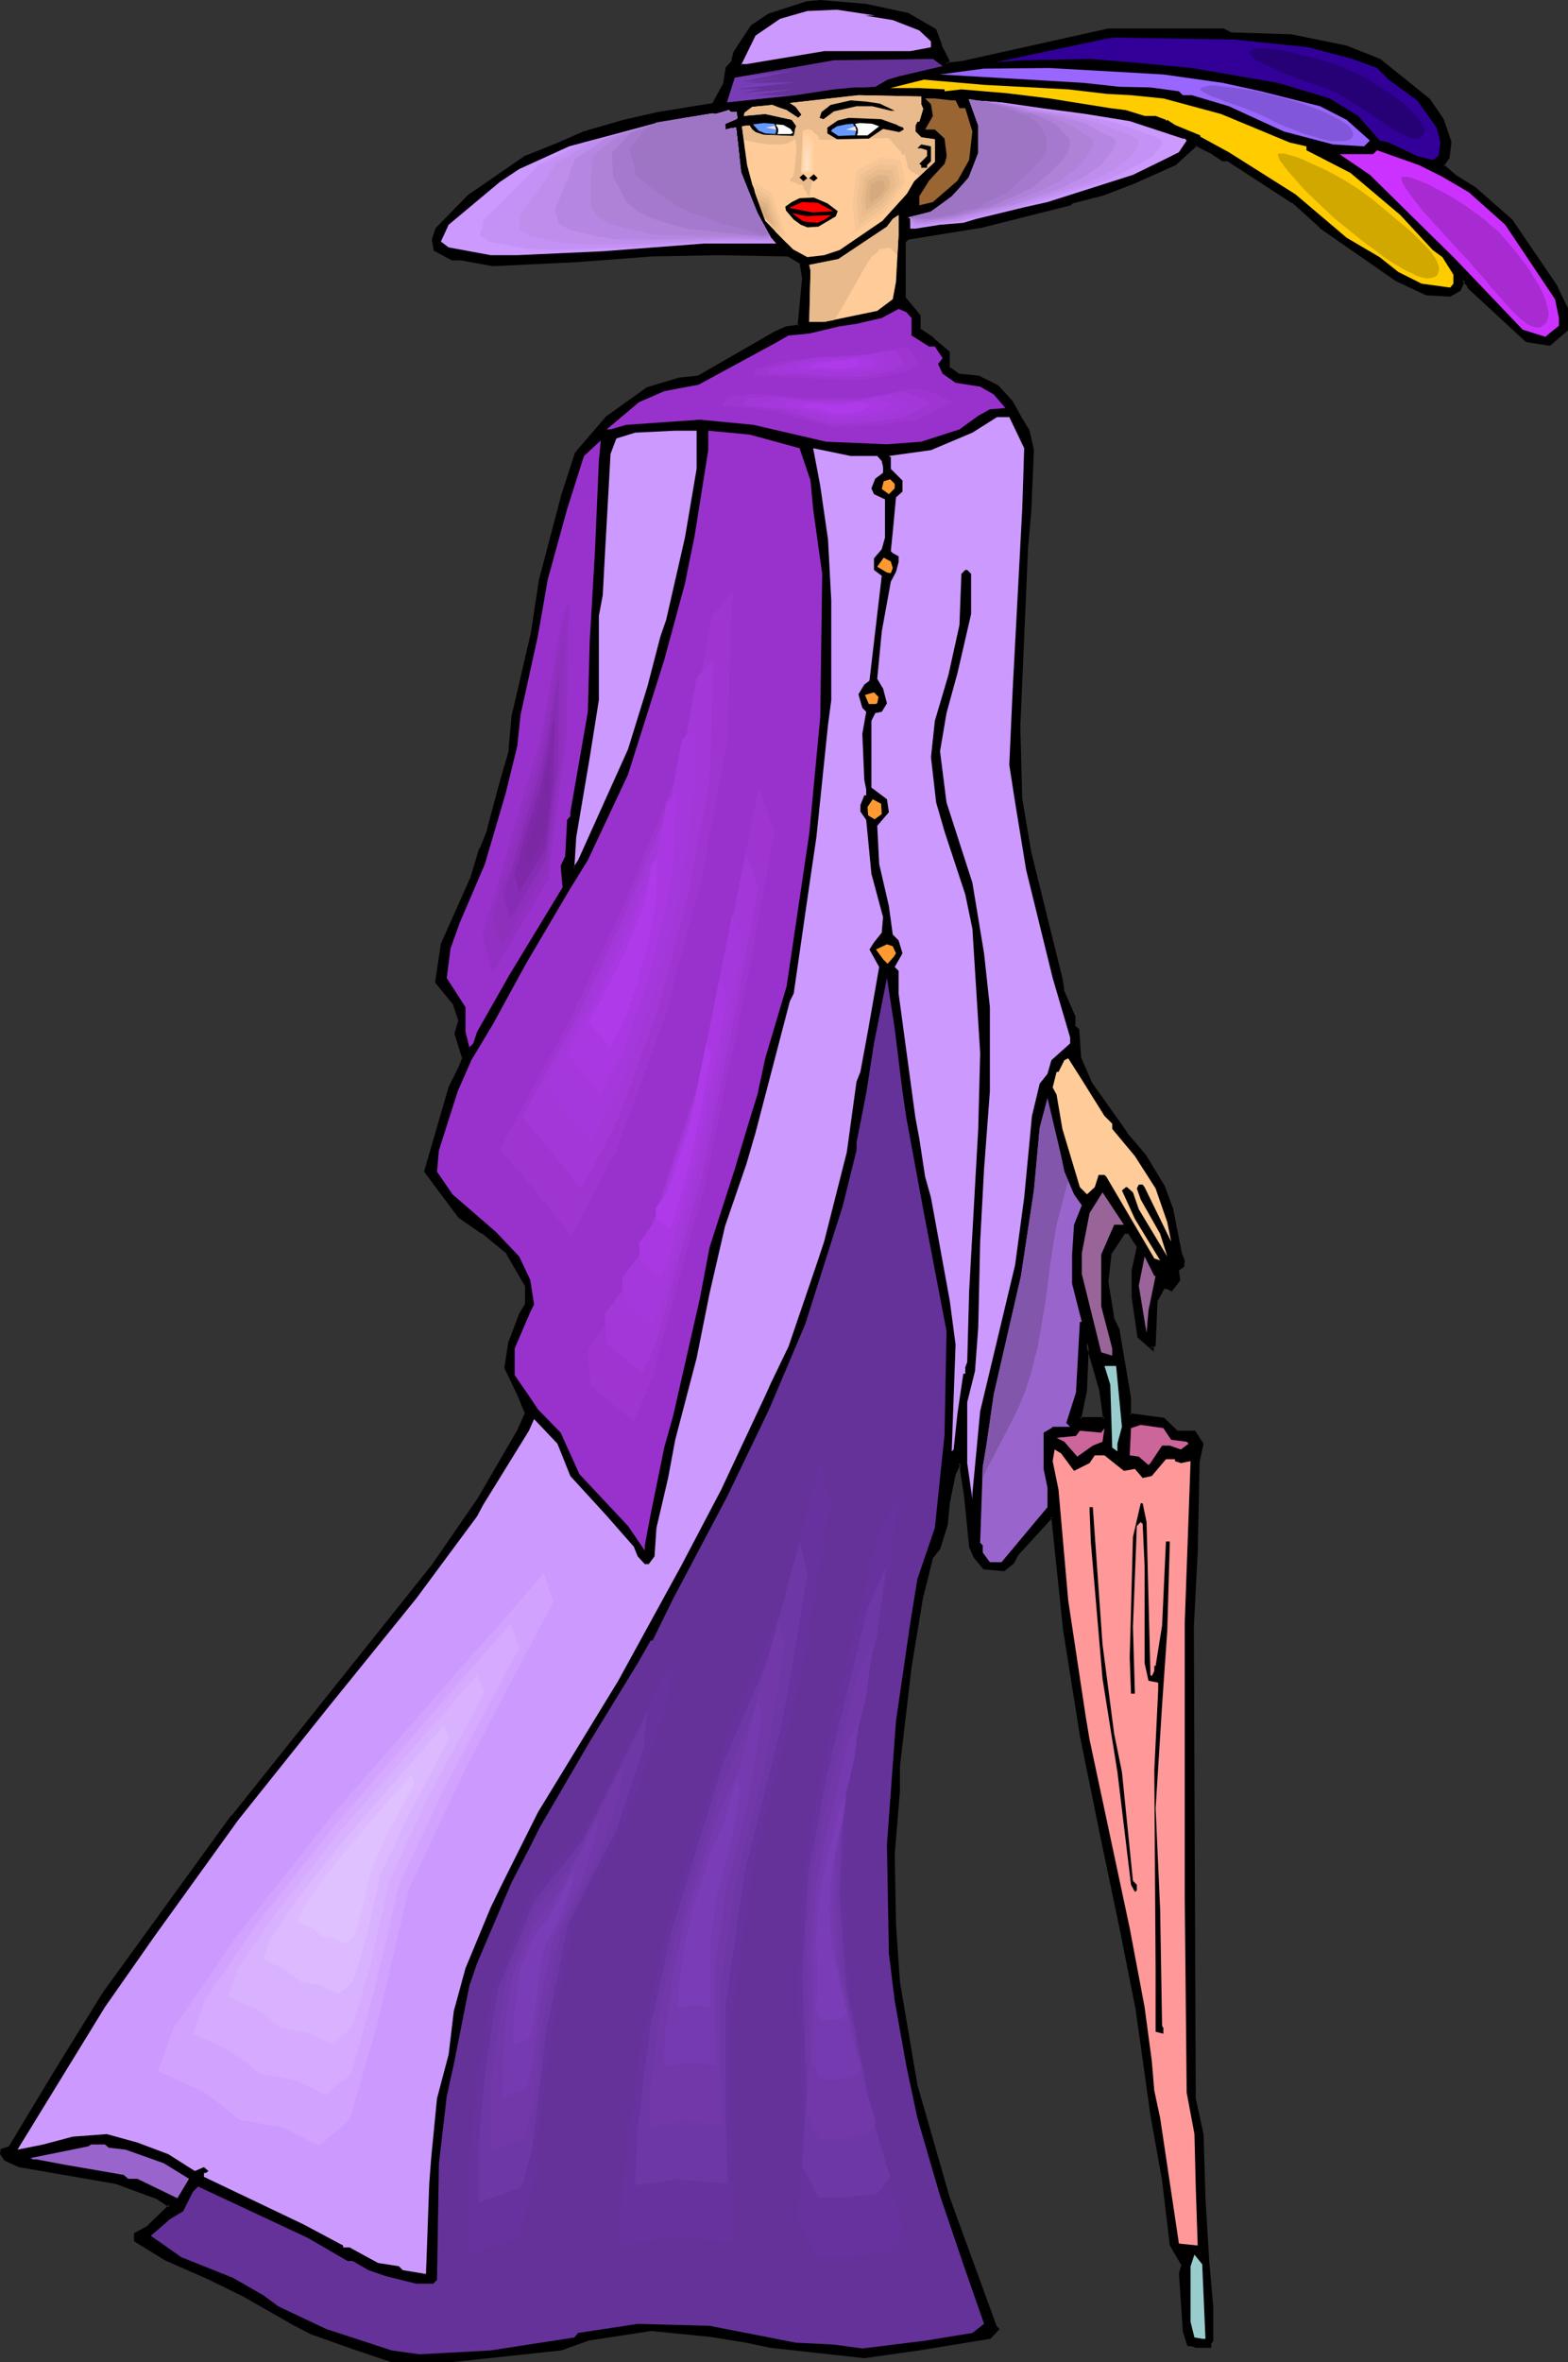 <?xml version="1.0" encoding="UTF-8" standalone="no"?>
<svg
   version="1.0"
   width="103.532mm"
   height="155.925mm"
   id="svg147"
   sodipodi:docname="Woman with Hat &amp; Umbrella.wmf"
   xmlns:inkscape="http://www.inkscape.org/namespaces/inkscape"
   xmlns:sodipodi="http://sodipodi.sourceforge.net/DTD/sodipodi-0.dtd"
   xmlns="http://www.w3.org/2000/svg"
   xmlns:svg="http://www.w3.org/2000/svg">
  <rect width="100%" height="100%" fill="#333333" stroke="none"/>
  <sodipodi:namedview
     id="namedview147"
     pagecolor="#ffffff"
     bordercolor="#000000"
     borderopacity="0.25"
     inkscape:showpageshadow="2"
     inkscape:pageopacity="0.0"
     inkscape:pagecheckerboard="0"
     inkscape:deskcolor="#d1d1d1"
     inkscape:document-units="mm" />
  <defs
     id="defs1">
    <pattern
       id="WMFhbasepattern"
       patternUnits="userSpaceOnUse"
       width="6"
       height="6"
       x="0"
       y="0" />
  </defs>
  <path
     style="fill:#000000;fill-opacity:1;fill-rule:evenodd;stroke:none"
     d="m 275.625,354.046 -0.808,-7.11 -3.554,-11.958 -0.323,11.958 -1.454,7.11 z M 226.51,3.717 l 6.786,3.878 1.292,3.717 2.1,3.717 -0.485,0.485 v 0.485 l 4.201,-0.485 36.19,-7.918 h 28.596 l 1.939,0.97 15.187,0.323 13.41,2.909 8.563,3.232 8.886,7.272 3.393,2.747 3.393,4.848 1.939,5.656 -0.646,3.717 -0.808,1.616 -0.485,0.323 3.231,2.909 4.847,2.909 9.047,8.08 11.309,16.644 2.423,5.333 v 5.171 l -4.201,3.717 -5.655,-0.97 -14.379,-13.25 v -0.485 l -1.454,-1.454 -0.808,2.424 -2.423,1.454 -5.816,-0.485 -7.593,-3.393 -19.064,-13.25 -6.624,-6.14 -16.156,-10.503 h -1.454 l -2.908,-1.939 -3.877,-1.939 -5.17,4.848 -10.502,4.525 -7.593,3.07 -7.593,1.939 -0.485,0.323 -22.457,5.817 -18.095,2.747 -0.969,0.97 v 13.897 l 3.877,4.686 v 3.393 l 3.393,2.424 3.877,3.232 v 3.878 l 2.747,1.939 4.685,0.323 4.685,2.424 3.554,3.878 2.423,4.363 1.777,2.747 0.969,4.848 -0.485,15.19 -0.969,9.049 -1.939,44.761 0.646,18.098 2.262,13.25 3.877,15.674 3.877,15.674 0.323,3.07 2.908,6.625 v 2.424 l 0.808,0.808 0.646,7.11 2.747,6.302 8.724,12.281 4.685,5.817 4.685,7.756 1.939,5.494 2.423,11.311 0.485,1.454 v 1.454 l -1.454,0.97 0.485,2.424 -1.939,2.424 -0.969,-0.485 h -0.969 l -1.939,3.232 -0.323,10.988 -0.646,0.485 v 0.485 l -3.231,-2.909 -1.454,-10.019 v -6.625 l 1.454,-5.656 -2.262,-3.878 h -1.454 l -3.393,5.333 -0.969,7.11 1.454,9.049 1.292,2.747 3.07,17.129 v 4.363 l 8.401,0.97 3.393,3.393 h 4.362 l 1.939,2.747 -1.131,4.363 -0.485,22.784 -0.969,18.583 0.646,117.638 1.939,8.888 0.485,15.998 0.808,16.159 0.969,10.827 v 8.564 l -0.323,0.485 v 0.97 h -3.554 l -0.969,-0.485 h -0.808 l -0.969,-3.232 -0.969,-14.382 0.485,-2.424 -2.908,-4.686 -1.939,-16.159 -2.908,-16.321 -3.716,-26.663 -3.716,-19.391 -5.17,-24.885 -4.847,-23.754 -4.362,-26.663 -2.908,-27.632 -0.323,-0.485 -8.563,9.534 -1.131,1.939 -2.262,1.939 -4.847,-0.485 -2.262,-2.909 -0.969,-2.424 -1.454,-12.766 -0.969,-6.14 v -1.454 l -0.485,-0.485 -1.454,2.747 -1.292,7.272 -0.485,5.171 -2.1,6.14 -1.777,2.424 -2.423,9.534 -2.747,17.613 -2.908,24.723 v 6.302 l -1.454,15.674 0.485,17.613 0.969,14.22 4.201,25.855 8.24,28.117 11.794,32.318 0.323,0.323 -1.777,2.101 -17.61,2.747 -13.733,1.939 -23.265,-2.424 -6.139,-1.454 -9.209,-1.454 -14.702,-1.454 -15.671,2.424 -6.786,2.424 -26.981,2.909 H 97.745 l -10.502,-3.393 -9.047,-3.393 -4.847,-2.262 -12.44,-7.11 -8.886,-4.363 -10.663,-4.686 -7.109,-4.363 -0.323,-0.485 v -1.454 l 3.231,-1.778 5.332,-5.333 -2.908,-1.778 -10.663,-3.878 -24.234,-4.363 -3.231,-1.454 -0.969,-1.293 v -1.131 l 1.939,-0.485 11.794,-19.391 11.956,-19.068 31.989,-44.276 49.923,-62.374 11.471,-16.644 10.017,-17.129 1.777,-4.363 -1.777,-4.686 -3.393,-6.787 0.969,-6.14 2.747,-7.11 1.454,-2.424 v -4.686 l -4.685,-8.08 -6.139,-5.333 -5.816,-3.878 -8.401,-11.15 6.139,-21.007 2.262,-4.848 0.969,-2.424 -1.777,-6.14 0.808,-3.232 -1.454,-4.525 -4.201,-5.171 1.454,-9.372 7.109,-16.159 2.423,-7.595 1.939,-4.848 3.231,-12.443 1.939,-6.625 0.969,-9.049 4.847,-21.007 1.777,-12.766 5.655,-21.492 3.393,-10.342 7.593,-9.211 10.178,-7.11 7.917,-2.262 4.847,-0.646 19.064,-10.827 2.908,-1.454 3.231,-0.485 0.969,-11.958 -0.485,-3.878 -3.231,-1.778 -17.287,-0.485 -17.126,0.485 -19.064,1.454 -20.357,0.97 -7.755,-1.454 h -2.262 l -4.362,-2.262 -0.485,-2.585 0.969,-2.747 8.078,-8.08 13.894,-9.695 8.078,-3.232 6.624,-2.747 10.017,-3.07 8.563,-1.778 13.733,-2.424 2.908,-5.333 0.485,-3.717 1.454,-1.454 0.485,-2.262 4.362,-6.787 4.201,-2.747 9.532,-2.909 3.231,-0.485 11.471,0.97 z"
     id="path1" />
  <path
     style="fill:#000000;fill-opacity:1;fill-rule:evenodd;stroke:none"
     d="m 276.109,354.369 -0.969,-7.595 v 0 l -4.039,-14.382 -0.646,14.543 v -0.162 l -1.616,7.595 h 7.27 l -0.485,-0.808 h -6.139 l 0.323,0.485 1.454,-7.11 v 0 l 0.485,-11.958 -0.808,0.162 3.393,11.796 v 0 l 0.969,7.11 0.323,-0.485 z"
     id="path2" />
  <path
     style="fill:#000000;fill-opacity:1;fill-rule:evenodd;stroke:none"
     d="m 226.348,4.04 v 0 l 6.624,3.878 -0.162,-0.162 1.454,3.555 v 0.162 l 1.939,3.717 0.162,-0.323 -0.646,0.485 v 1.131 l 4.847,-0.485 v 0 l 36.19,-8.08 h -0.162 28.596 -0.162 l 1.939,0.97 15.348,0.485 v 0 l 13.248,2.747 v 0 l 8.563,3.393 -0.162,-0.162 9.047,7.272 3.393,2.747 -0.162,-0.162 3.393,4.848 v -0.162 l 1.777,5.817 v -0.323 l -0.485,3.878 V 39.105 l -0.969,1.454 h 0.162 l -0.646,0.646 3.554,3.232 4.685,2.909 v 0 l 9.047,8.08 v -0.162 l 11.309,16.644 v 0 l 2.423,5.333 v -0.162 5.171 l 0.162,-0.323 -4.362,3.717 0.323,-0.162 -5.655,-0.808 h 0.323 L 366.907,71.423 v 0.323 -0.646 l -1.939,-2.101 -1.131,3.232 0.323,-0.323 -2.585,1.454 0.323,-0.162 -5.816,-0.323 h 0.162 l -7.593,-3.393 h 0.162 l -19.064,-13.412 v 0.162 l -6.624,-6.14 -0.162,-0.162 -16.318,-10.503 h -1.454 l 0.162,0.162 -2.908,-1.939 v 0 l -4.039,-2.101 -5.493,5.009 h 0.162 l -10.502,4.525 v 0 l -7.593,2.909 h 0.162 l -7.755,1.939 -0.646,0.646 0.162,-0.162 -22.457,5.656 h 0.162 l -18.256,2.909 -1.131,1.131 v 14.22 l 3.877,4.848 -0.162,-0.323 0.162,3.555 3.393,2.585 v -0.162 l 3.877,3.393 -0.162,-0.323 v 4.04 l 3.07,2.101 4.847,0.485 -0.162,-0.162 4.685,2.585 v -0.162 l 3.393,3.717 v 0 l 2.262,4.363 v 0 l 1.939,2.747 v -0.162 l 0.969,4.848 v 0 l -0.646,15.19 v 0 l -0.808,9.049 v 0 l -1.939,44.761 0.485,18.098 v 0 l 2.262,13.412 v 0 l 3.877,15.674 3.877,15.674 v 0 l 0.485,2.909 2.747,6.787 v -0.162 2.585 l 1.131,0.97 -0.162,-0.162 0.485,7.11 2.908,6.302 8.563,12.281 h 0.162 l 4.685,5.817 v 0 l 4.685,7.756 v -0.162 l 1.939,5.494 v 0 l 2.262,11.473 0.646,1.454 v -0.162 1.454 l 0.162,-0.323 -1.616,1.131 0.323,2.585 0.162,-0.323 -1.939,2.424 h 0.485 l -0.969,-0.646 h -1.292 l -2.1,3.555 -0.485,11.15 0.162,-0.323 -0.646,0.646 v 0.646 l 0.646,-0.323 -3.231,-2.909 v 0.323 l -1.292,-10.019 v 0 -6.625 0.162 l 1.292,-5.817 -2.423,-4.201 h -1.777 l -3.716,5.494 -0.808,7.272 1.454,9.049 1.292,3.07 v -0.162 l 2.908,17.129 v -0.162 4.686 l 8.886,0.97 h -0.323 l 3.554,3.393 h 4.524 l -0.485,-0.162 2.1,2.909 -0.162,-0.323 -0.969,4.363 -0.485,22.784 -0.969,18.583 0.485,117.8 1.939,8.888 v -0.162 l 0.485,15.998 0.969,16.159 v 0 l 0.969,10.827 v 0 8.564 -0.323 l -0.485,0.646 v 1.131 l 0.485,-0.485 h -3.554 l 0.162,0.162 -0.969,-0.485 h -0.969 l 0.323,0.162 -0.969,-3.232 v 0.162 l -0.969,-14.382 v 0 l 0.646,-2.424 -3.07,-5.009 0.162,0.162 -1.939,-16.159 -2.908,-16.159 -3.716,-26.663 -3.877,-19.553 -5.17,-24.723 -4.847,-23.915 -4.201,-26.501 -2.908,-27.794 -0.808,-0.808 -9.047,9.857 -0.969,1.939 0.162,-0.162 -2.262,1.939 0.162,-0.162 -4.685,-0.323 0.162,0.162 -2.423,-2.909 h 0.162 l -0.969,-2.424 v 0.162 l -1.292,-12.766 -0.969,-6.302 v 0.162 l -0.162,-1.616 -0.969,-0.808 -1.616,3.232 -1.454,7.272 -0.485,5.171 v 0 l -1.939,6.14 0.162,-0.162 -1.939,2.424 -2.423,9.534 v 0.162 l -2.908,17.613 -2.908,24.723 v 6.302 -0.162 l -1.292,15.674 v 0.162 l 0.323,17.613 0.969,14.22 v 0.162 l 4.362,25.693 v 0 l 8.078,28.117 11.956,32.48 0.485,0.485 v -0.485 l -1.939,1.939 0.323,-0.162 -17.772,2.909 -13.733,1.939 h 0.162 l -23.265,-2.585 v 0 l -6.139,-1.293 v 0 l -9.047,-1.454 -14.702,-0.646 h -0.162 l 14.702,1.454 9.047,1.454 v 0 l 6.139,1.293 v 0 l 23.426,2.585 13.733,-1.939 17.772,-2.909 2.262,-2.424 -0.646,-0.646 v 0.162 l -11.794,-32.318 -8.078,-28.117 v 0 l -4.362,-25.693 v 0 l -0.969,-14.22 -0.323,-17.613 v 0 l 1.292,-15.674 v 0 -6.302 0 l 2.908,-24.723 2.908,-17.613 v 0.162 l 2.423,-9.695 -0.162,0.162 1.939,-2.424 1.939,-6.14 0.485,-5.333 1.454,-7.11 v 0 l 1.292,-2.747 -0.646,0.162 0.646,0.485 -0.162,-0.323 v 1.454 0 l 0.969,6.14 1.292,12.927 1.131,2.585 2.423,2.909 5.17,0.485 2.423,-1.939 1.131,-2.101 -0.162,0.162 8.724,-9.534 h -0.646 l 0.485,0.323 -0.162,-0.162 2.908,27.794 4.201,26.501 4.847,23.915 5.17,24.723 3.877,19.553 3.716,26.501 2.908,16.321 1.939,16.159 2.908,5.009 v -0.323 l -0.646,2.262 0.969,14.543 1.131,3.555 1.131,0.162 -0.162,-0.162 1.131,0.485 h 3.877 v -1.293 l -0.162,0.323 0.646,-0.646 v -8.726 0 l -0.969,-10.988 v 0.162 l -0.969,-16.159 -0.485,-15.998 -1.939,-8.888 v 0 l -0.485,-117.638 0.969,-18.583 0.485,-22.784 v 0.162 l 0.969,-4.525 -2.1,-3.232 h -4.524 l 0.323,0.162 -3.554,-3.393 -8.563,-1.131 0.323,0.485 v -4.363 0 l -2.908,-17.129 -1.454,-3.07 0.162,0.162 -1.454,-8.888 v 0 l 0.808,-7.11 v 0.162 l 3.393,-5.171 -0.323,0.162 h 1.454 l -0.485,-0.162 2.423,3.717 -0.162,-0.323 -1.292,5.817 v 6.625 0.162 l 1.454,10.019 4.039,3.555 v -1.293 l -0.162,0.323 0.646,-0.485 0.485,-11.311 v 0.162 l 1.777,-3.232 -0.323,0.162 h 0.969 -0.162 l 1.292,0.646 2.1,-2.747 -0.323,-2.585 -0.323,0.323 1.616,-1.131 0.162,-1.616 -0.646,-1.616 v 0.162 l -2.262,-11.473 v 0 l -2.1,-5.656 -4.685,-7.756 v 0 l -4.847,-5.656 h 0.162 l -8.724,-12.281 v 0 l -2.747,-6.302 v 0.162 l -0.485,-7.272 -1.131,-0.97 0.162,0.323 v -2.585 l -2.908,-6.625 h 0.162 l -0.485,-2.909 v 0 l -3.877,-15.674 -3.877,-15.674 v 0 l -2.262,-13.412 v 0.162 l -0.485,-18.098 1.939,-44.761 v 0 l 0.808,-9.049 v 0 l 0.646,-15.351 -1.131,-4.848 -1.777,-2.909 v 0 l -2.423,-4.363 -3.554,-3.878 -4.847,-2.424 -4.847,-0.485 0.162,0.162 -2.747,-1.939 0.162,0.323 v -4.04 l -4.039,-3.393 v -0.162 l -3.393,-2.262 0.162,0.323 v -3.555 l -3.877,-4.686 0.162,0.162 V 60.273 l -0.162,0.323 0.969,-0.97 -0.162,0.162 17.933,-2.909 h 0.162 l 22.457,-5.656 0.646,-0.646 -0.162,0.162 7.593,-1.939 v 0 l 7.593,-2.909 v 0 l 10.502,-4.686 5.332,-4.848 h -0.485 l 3.877,1.939 v 0 l 2.908,1.939 h 1.616 -0.323 L 322.478,50.74 V 50.578 l 6.786,6.14 v 0.162 l 19.064,13.25 7.593,3.555 5.978,0.323 2.585,-1.454 1.131,-2.585 -0.646,0.162 1.292,1.454 -0.162,-0.323 0.162,0.646 14.541,13.412 5.978,0.97 4.524,-3.878 v -5.494 l -2.585,-5.333 v -0.162 l -11.309,-16.644 -9.209,-8.08 -4.685,-2.909 v 0 l -3.231,-2.747 v 0.485 l 0.323,-0.485 1.131,-1.616 0.485,-4.04 -1.939,-5.656 -3.393,-5.009 -3.393,-2.747 -9.047,-7.272 -8.563,-3.393 h -0.162 L 322.316,8.564 307.129,8.08 h 0.162 l -1.939,-0.97 h -28.758 l -36.351,8.08 h 0.162 l -4.362,0.485 0.485,0.323 v -0.485 l -0.162,0.323 0.646,-0.646 -2.1,-4.04 h 0.162 l -1.454,-3.878 -6.947,-4.04 z"
     id="path3" />
  <path
     style="fill:#000000;fill-opacity:1;fill-rule:evenodd;stroke:none"
     d="m 177.233,582.213 -14.864,-1.454 -15.833,2.424 -6.624,2.424 v 0 l -27.142,2.909 h 0.162 -15.187 v 0 l -10.502,-3.555 -9.047,-3.232 h 0.162 l -4.847,-2.262 -12.44,-7.11 -8.886,-4.363 -10.502,-4.686 v 0 l -7.27,-4.363 h 0.162 l -0.485,-0.323 0.162,0.162 v -1.454 l -0.162,0.323 3.231,-1.778 5.655,-5.656 -3.231,-2.262 -10.663,-3.878 -24.234,-4.201 v 0 l -3.231,-1.454 0.162,0.162 -0.969,-1.454 v 0.323 -1.131 L 0.646,536.806 2.585,536.159 14.702,516.607 26.496,497.539 58.485,453.263 h -0.162 l 50.084,-62.374 v 0 l 11.471,-16.644 10.017,-17.129 v 0 l 1.939,-4.525 -1.939,-4.848 -3.393,-6.787 0.162,0.323 0.969,-6.14 v 0 l 2.747,-7.11 v 0 l 1.454,-2.424 v -5.009 l -4.847,-8.241 -6.301,-5.171 v -0.162 l -5.655,-3.878 v 0.162 l -8.401,-11.311 v 0.323 l 6.139,-20.845 v 0 l 2.262,-4.848 1.131,-2.585 -1.939,-6.302 v 0.323 l 0.969,-3.393 -1.616,-4.686 -4.201,-5.171 v 0.323 l 1.454,-9.372 v 0 l 7.109,-16.159 0.162,-0.162 2.262,-7.595 v 0.162 l 1.939,-4.848 v 0 l 3.393,-12.443 1.939,-6.787 0.808,-9.049 v 0.162 l 4.847,-21.007 v 0 l 1.939,-12.927 v 0.162 l 5.655,-21.492 3.393,-10.503 -0.162,0.162 7.593,-9.049 v 0 l 10.017,-7.11 -0.162,0.162 8.078,-2.424 h -0.162 l 4.847,-0.485 19.226,-10.988 2.908,-1.454 -0.162,0.162 3.554,-0.646 1.131,-12.281 -0.646,-4.04 -3.554,-2.101 -17.287,-0.323 -17.126,0.323 v 0 l -19.064,1.454 v 0 l -20.357,0.97 v 0 l -7.755,-1.454 h -2.262 l 0.162,0.162 -4.362,-2.262 0.323,0.162 -0.485,-2.424 v 0.162 l 0.808,-2.747 v 0.162 l 8.078,-8.08 h -0.162 l 13.894,-9.534 v 0 l 8.078,-3.393 6.624,-2.747 v 0 l 10.017,-2.909 h -0.162 l 8.563,-1.939 13.894,-2.424 3.07,-5.494 0.646,-3.878 -0.162,0.323 1.454,-1.616 0.646,-2.424 -0.162,0.162 4.362,-6.625 -0.162,0.162 4.201,-2.909 v 0 l 9.371,-2.909 v 0 l 3.231,-0.323 h -0.162 l 11.471,0.97 v 0 l 10.34,2.262 0.323,-0.808 -10.502,-2.262 v 0 L 204.699,0 201.306,0.323 v 0 l -9.532,3.07 -4.362,2.909 -4.362,6.625 -0.646,2.585 0.162,-0.323 -1.454,1.616 -0.646,3.878 0.162,-0.162 -2.908,5.333 0.323,-0.162 -13.894,2.262 -8.563,1.939 v 0 l -10.017,2.909 v 0 l -6.624,2.909 -8.078,3.232 -14.056,9.695 -8.078,8.241 -0.969,2.909 0.485,2.747 4.524,2.424 h 2.423 -0.162 l 7.917,1.454 20.357,-0.97 h 0.162 l 19.064,-1.454 h -0.162 l 17.126,-0.323 17.287,0.323 h -0.162 l 3.231,1.939 -0.323,-0.323 0.646,3.878 v -0.162 l -1.131,11.958 0.485,-0.323 -3.393,0.485 -2.908,1.293 -19.064,10.988 v 0 l -4.685,0.485 -8.078,2.424 -10.178,7.272 -7.755,9.049 -3.393,10.503 -5.655,21.492 v 0.162 l -1.939,12.766 v 0 l -4.847,20.845 v 0.162 l -0.808,9.049 v -0.162 l -1.939,6.625 -3.393,12.604 0.162,-0.162 -1.939,4.848 h -0.162 l -2.262,7.595 v -0.162 l -7.27,16.321 -1.454,9.695 4.362,5.333 v -0.162 l 1.454,4.363 v -0.162 l -0.969,3.393 1.939,6.302 v -0.323 l -0.969,2.424 -2.423,4.848 -6.139,21.168 8.563,11.473 5.816,4.04 v -0.162 l 6.301,5.171 h -0.162 l 4.685,8.08 v -0.162 4.686 -0.162 l -1.454,2.424 -2.747,7.272 -0.969,6.302 3.231,6.787 1.939,4.686 v -0.323 l -1.939,4.363 v 0 l -9.855,16.967 -11.471,16.644 v 0 L 57.839,452.94 H 57.678 L 25.688,497.054 13.894,516.122 2.1,535.675 2.262,535.513 0.162,536.159 0,537.452 l 1.131,1.616 3.554,1.616 24.234,4.201 v 0 l 10.502,3.878 h -0.162 l 2.908,1.939 v -0.646 l -5.332,5.171 h 0.162 l -3.554,1.939 v 1.939 l 0.646,0.485 7.109,4.363 v 0 l 10.663,4.686 8.886,4.363 12.44,7.11 4.685,2.424 h 0.162 l 9.047,3.232 10.502,3.555 h 15.348 v 0 l 27.142,-2.909 6.786,-2.424 h -0.162 l 15.833,-2.424 z"
     id="path4" />
  <path
     style="fill:#cc99ff;fill-opacity:1;fill-rule:evenodd;stroke:none"
     d="m 215.847,3.878 6.947,1.131 6.624,2.585 2.908,2.747 v 1.454 l -5.17,0.97 h -21.488 l -19.387,3.232 h -1.131 l -0.323,0.485 3.716,-7.595 6.139,-4.201 6.786,-1.939 7.432,-0.323 9.532,1.454 z"
     id="path5" />
  <path
     style="fill:#320099;fill-opacity:1;fill-rule:evenodd;stroke:none"
     d="m 326.517,11.796 10.986,2.909 6.139,2.262 2.908,2.909 7.109,5.171 4.847,6.787 0.969,3.717 -0.485,3.393 -1.454,0.97 -3.877,-0.97 -7.109,-3.393 -2.262,-0.485 -5.332,-6.14 -7.109,-4.363 -12.925,-3.878 -21.488,-3.717 -15.51,-1.454 -10.017,-0.808 -16.802,0.323 -6.624,0.485 26.658,-5.656 2.908,-0.485 29.889,0.485 z"
     id="path6" />
  <path
     style="fill:#653299;fill-opacity:1;fill-rule:evenodd;stroke:none"
     d="m 221.501,19.876 -3.07,1.778 -2.747,0.162 h -2.423 l -5.17,0.485 -9.532,1.454 -17.126,1.778 1.939,-6.14 24.719,-4.363 24.719,-0.323 2.423,1.778 -10.986,2.585 z"
     id="path7" />
  <path
     style="fill:#9966ff;fill-opacity:1;fill-rule:evenodd;stroke:none"
     d="m 305.19,20.684 9.532,2.101 14.702,3.717 6.624,3.393 5.816,5.171 -1.454,1.454 -7.755,-0.485 -12.279,-3.232 -13.733,-6.302 -9.209,-2.747 h -2.262 l -0.969,-0.97 -7.109,-0.97 -7.755,-0.162 -8.886,-0.97 -8.078,-0.485 -27.789,-1.616 10.825,-1.454 16.479,-0.162 28.435,1.616 z"
     id="path8" />
  <path
     style="fill:#ffcc00;fill-opacity:1;fill-rule:evenodd;stroke:none"
     d="m 266.577,22.3 9.694,1.131 5.978,0.323 8.078,0.808 14.379,3.878 17.126,7.11 4.201,0.97 v 0.97 l 10.986,5.656 12.44,10.503 8.078,8.726 2.423,1.778 2.747,4.363 v 2.262 l -0.808,0.97 -7.109,-0.97 -5.816,-2.909 -4.685,-3.717 -8.24,-4.848 -12.763,-10.827 -16.641,-10.503 -7.109,-3.878 v -0.323 l -6.301,-2.585 -1.939,-1.293 -0.323,0.323 v -0.323 l -2.585,-0.97 h -2.747 l -4.685,-1.454 -3.877,-0.485 -15.187,-2.424 -10.502,-1.293 -11.471,-0.97 -4.201,0.485 v -0.485 l -6.301,-0.323 h -7.27 l 8.401,-2.101 15.025,1.293 z"
     id="path9" />
  <path
     style="fill:#ffcc99;fill-opacity:1;fill-rule:evenodd;stroke:none"
     d="m 229.903,24.239 v 1.778 l 0.485,1.131 -0.969,3.232 h -0.485 l -0.485,0.97 v 1.454 l 1.454,1.454 3.393,0.485 v 5.656 l -5.17,4.848 -1.777,3.07 -6.139,6.787 -10.663,7.272 -3.877,1.293 -4.201,0.485 -3.554,-1.939 -4.362,-4.363 -1.939,-3.232 -1.454,-2.747 -0.485,-1.778 -0.969,-1.778 -0.969,-2.262 -1.292,-4.848 -0.646,-4.686 -0.646,-5.009 1.131,-0.162 h 0.808 l 0.646,0.97 0.808,0.646 1.939,0.646 7.432,0.323 0.969,-0.97 0.323,-0.808 -1.616,-2.262 -6.624,-1.454 -5.332,0.485 0.162,-0.808 1.939,-1.454 5.008,-0.485 1.616,0.646 1.939,0.646 2.908,1.939 0.808,-0.808 -1.454,-1.939 -0.969,-0.646 -0.485,-0.323 17.126,-1.939 15.671,0.323 z"
     id="path10" />
  <path
     style="fill:#e8ba8c;fill-opacity:1;fill-rule:evenodd;stroke:none"
     d="m 200.175,30.702 0.162,0.323 0.162,0.485 0.162,1.293 0.323,1.454 v 0.485 l -0.162,0.485 h -0.323 l -0.162,0.485 -0.162,0.808 v 0.97 1.131 2.101 0.97 0.646 h -0.162 v 0.323 l 0.162,0.485 0.162,0.323 0.162,0.323 v 0.323 0.162 l 1.131,0.162 h 1.131 l -0.162,1.293 -0.323,1.293 -0.162,1.293 -0.162,0.97 V 49.124 l -0.485,-0.646 h -0.162 v -0.162 -0.323 l -0.162,-0.162 -0.162,-0.162 -0.485,-0.646 v -0.162 -0.323 l -0.162,-0.162 -0.162,-0.323 h -0.808 l -0.646,-0.323 -0.808,-0.323 -0.646,-0.162 v -0.808 h 0.323 l 0.162,-0.162 0.162,-0.323 0.162,-0.485 0.162,-0.97 0.162,-1.293 0.162,-1.293 v -1.131 l 0.162,-0.97 v -0.323 -0.323 -0.162 -0.485 l -0.162,-1.131 -0.323,-0.97 -0.162,-0.323 v -0.162 l 0.162,-0.808 0.162,-0.97 0.323,-0.808 v -0.808 l 0.162,-0.162 h 0.485 0.323 l 0.323,0.162 z"
     id="path11" />
  <path
     style="fill:#e8ba8c;fill-opacity:1;fill-rule:evenodd;stroke:none"
     d="m 185.635,34.904 1.454,0.323 1.454,0.323 3.231,0.485 h 1.616 1.454 l 1.292,-0.162 0.485,-0.162 0.485,-0.162 v -0.323 h 0.808 v -0.323 l 0.323,-0.162 0.162,-0.162 0.162,-0.485 0.485,-0.485 0.323,-0.162 0.323,-0.162 0.323,-0.485 0.162,-0.323 h 2.585 l 0.162,0.323 0.323,0.485 0.323,0.162 0.323,0.162 0.323,0.485 0.323,0.808 17.126,-0.485 0.808,0.808 0.323,0.485 0.485,0.485 0.808,0.97 0.808,0.646 0.162,0.808 0.485,1.778 0.162,0.808 0.969,0.808 0.808,0.808 0.969,0.485 0.969,0.485 3.877,-3.393 V 34.742 l -3.393,-0.485 -1.454,-1.454 v -1.454 l 0.485,-0.97 h 0.485 l 0.969,-3.232 -0.485,-1.131 v -1.778 0 -0.162 l -15.671,-0.323 -17.126,1.939 0.485,0.323 0.969,0.646 1.454,1.939 -0.808,0.808 -2.908,-1.939 -1.939,-0.646 -1.616,-0.646 -5.008,0.485 -1.939,1.454 -0.162,0.808 5.332,-0.485 6.624,1.454 1.616,2.262 -0.323,0.808 -0.969,0.97 -7.432,-0.323 -1.939,-0.646 -0.808,-0.646 -0.646,-0.97 h -0.808 l -1.131,0.162 z"
     id="path12" />
  <path
     style="fill:#996532;fill-opacity:1;fill-rule:evenodd;stroke:none"
     d="m 237.496,25.047 h 0.969 l 0.969,1.939 h 1.454 l 1.777,5.817 -0.808,7.11 -2.908,5.171 -6.139,5.333 -3.393,0.808 v -2.262 l 2.423,-3.878 3.877,-4.201 0.485,-1.616 v -0.808 l -0.485,-3.878 -2.423,-2.262 h -2.423 l 1.939,-3.393 -0.485,-2.909 -1.454,-1.454 h -0.323 -0.162 2.908 z"
     id="path13" />
  <path
     style="fill:#000000;fill-opacity:1;fill-rule:evenodd;stroke:none"
     d="m 223.279,27.632 h -0.969 l -4.685,-1.131 h -2.423 -1.454 l -5.655,1.293 -2.585,1.939 -0.969,-0.323 0.485,-1.454 2.262,-1.778 5.008,-1.131 4.039,0.323 3.231,0.485 z"
     id="path14" />
  <path
     style="fill:#cc99ff;fill-opacity:1;fill-rule:evenodd;stroke:none"
     d="m 259.953,26.986 10.986,1.454 10.986,1.778 13.248,4.363 h 0.485 l 0.485,0.485 -1.939,2.909 -3.877,1.939 -7.593,3.717 -21.326,6.787 -5.816,1.293 -11.956,2.909 -3.231,0.97 -5.816,0.485 -6.139,0.97 H 227.156 v -2.909 l 5.655,-1.454 5.17,-3.717 4.362,-4.848 2.262,-6.14 v -6.787 l -2.262,-6.14 7.593,0.485 z"
     id="path15" />
  <path
     style="fill:#c491f4;fill-opacity:1;fill-rule:evenodd;stroke:none"
     d="m 258.984,27.309 4.685,0.646 4.847,0.485 4.847,1.131 4.685,0.97 5.816,1.939 5.655,2.101 0.323,0.485 0.162,0.97 -2.262,2.909 -1.939,1.131 -1.939,1.131 -7.109,3.555 -9.209,2.909 -9.047,2.909 -2.585,0.646 -2.585,0.646 -5.332,1.293 -5.332,1.293 -1.454,0.323 -1.616,0.485 -5.17,0.485 -5.332,0.808 h -1.616 l -0.485,-2.424 2.908,-0.646 2.747,-0.646 5.17,-3.878 2.262,-2.424 0.969,-1.131 1.131,-1.293 2.423,-6.14 v -6.625 l -2.423,-6.302 3.554,0.162 3.554,0.323 9.047,1.454 0.323,0.162 z"
     id="path16" />
  <path
     style="fill:#bf8eed;fill-opacity:1;fill-rule:evenodd;stroke:none"
     d="m 258.014,27.309 2.1,0.323 1.939,0.323 4.201,0.646 8.078,2.101 4.847,1.939 4.685,1.939 0.162,0.485 0.162,0.485 -0.162,0.646 -0.162,0.646 -2.585,3.07 -3.877,2.747 -3.231,1.616 -3.393,1.616 -7.593,2.424 -7.593,2.585 -4.685,1.131 -4.524,1.131 -4.524,1.131 -2.908,0.808 -4.685,0.323 -2.262,0.485 -2.423,0.162 h -1.454 l -0.646,-0.808 -0.485,-1.131 5.493,-1.293 2.747,-1.939 2.585,-1.939 2.1,-2.424 1.131,-1.131 1.131,-1.131 1.131,-3.07 1.131,-3.232 v -6.625 l -1.131,-3.232 -1.131,-3.07 6.624,0.485 4.039,0.808 4.039,0.485 0.646,0.323 z"
     id="path17" />
  <path
     style="fill:#b587e2;fill-opacity:1;fill-rule:evenodd;stroke:none"
     d="m 257.207,27.632 3.231,0.485 3.393,0.646 6.947,1.939 3.716,2.101 3.716,1.778 v 0.323 l 0.162,0.323 v 0.808 l -0.808,1.778 -1.292,1.454 -1.292,1.778 -2.1,1.454 -2.1,1.454 -2.908,1.454 -3.07,1.616 -12.117,4.201 -1.939,0.323 -1.131,0.162 -0.969,0.323 -3.877,0.97 -4.039,0.97 -1.292,0.485 -1.131,0.162 -2.1,0.323 -2.1,0.323 -1.939,0.162 -1.939,0.323 h -1.777 l -1.616,-1.454 5.655,-1.454 2.585,-1.939 2.585,-1.939 2.262,-2.262 2.1,-2.424 1.131,-3.07 1.292,-3.07 v -6.787 l -2.423,-6.464 5.978,0.646 3.716,0.808 3.716,0.485 0.808,0.485 0.485,0.162 z"
     id="path18" />
  <path
     style="fill:#af82d8;fill-opacity:1;fill-rule:evenodd;stroke:none"
     d="m 256.237,27.794 1.292,0.323 1.292,0.162 2.585,0.485 2.747,1.131 2.747,1.131 5.655,3.555 0.162,0.97 v 0.485 0.485 l -0.646,1.131 -0.646,0.97 -1.292,1.778 -1.454,1.616 -2.262,1.616 -2.1,1.778 -2.747,1.293 -2.908,1.293 -8.886,3.393 -1.777,0.323 -1.616,0.485 -3.231,0.808 -3.231,0.808 -2.423,0.646 -1.777,0.162 -1.777,0.162 -1.616,0.323 -1.616,0.162 h -1.777 l -2.262,-0.97 2.908,-0.646 1.454,-0.485 1.292,-0.323 2.585,-1.939 2.747,-1.939 4.201,-4.686 1.292,-3.07 1.131,-3.07 v -6.787 l -2.423,-6.464 2.908,0.323 2.585,0.323 6.462,1.293 z"
     id="path19" />
  <path
     style="fill:#a57ace;fill-opacity:1;fill-rule:evenodd;stroke:none"
     d="m 255.429,28.117 1.777,0.162 1.777,0.485 4.362,2.262 1.777,1.778 1.777,1.778 v 2.424 l -0.646,1.293 -0.808,1.293 -3.231,3.393 -4.362,3.717 -5.17,2.424 -2.908,1.293 -2.908,1.293 -1.454,0.323 -1.454,0.162 -2.585,0.808 -2.423,0.646 -2.262,0.485 -1.454,0.323 -1.616,0.162 -1.131,0.162 h -1.131 -1.939 l -2.908,-0.485 2.908,-0.646 2.908,-0.808 2.585,-1.939 2.585,-1.939 4.362,-4.686 1.131,-3.07 1.131,-3.07 v -6.787 l -1.131,-3.232 -1.131,-3.393 5.008,0.808 2.747,0.646 2.747,0.646 1.454,0.646 z"
     id="path20" />
  <path
     style="fill:#9e75c4;fill-opacity:1;fill-rule:evenodd;stroke:none"
     d="m 254.298,28.278 2.423,0.646 2.747,2.262 1.777,3.393 v 2.909 l -1.939,2.909 -3.554,3.555 -4.524,4.201 -4.685,2.101 -2.585,1.778 -2.262,0.162 -3.877,1.293 -1.939,0.323 -2.423,0.485 -1.616,0.162 h -1.939 l -3.393,-0.162 5.655,-1.454 5.332,-3.717 4.201,-4.848 2.423,-6.14 v -6.787 l -2.423,-6.625 4.524,0.808 4.524,1.293 z"
     id="path21" />
  <path
     style="fill:#cc99ff;fill-opacity:1;fill-rule:evenodd;stroke:none"
     d="m 183.857,27.955 0.162,1.454 -3.07,1.293 v 1.616 l 2.747,-0.485 1.131,10.827 4.201,10.503 3.393,6.14 1.292,1.454 h -17.933 l -25.365,1.939 -21.326,0.97 h -6.624 l -10.502,-1.939 -1.939,-1.454 1.939,-4.201 12.763,-10.665 4.847,-3.232 12.44,-5.656 21.811,-5.817 14.217,-2.262 h 0.485 l 3.393,-0.97 0.485,0.485 z"
     id="path22" />
  <path
     style="fill:#c491f4;fill-opacity:1;fill-rule:evenodd;stroke:none"
     d="m 183.857,27.955 0.162,1.616 -3.07,1.131 v 0.808 l 0.162,0.808 1.292,-0.323 1.292,-0.162 1.131,10.988 0.969,2.585 1.131,2.585 2.1,5.171 3.231,5.979 0.485,0.646 0.485,0.646 h -7.593 l -7.755,-0.162 -21.811,1.454 -9.209,0.323 -9.371,0.323 -6.139,-0.323 -9.371,-1.778 -1.131,-0.808 -1.131,-0.646 0.646,-1.939 0.323,-2.101 5.008,-4.686 4.685,-4.848 1.939,-1.939 1.777,-1.939 5.493,-2.747 5.493,-2.909 9.371,-2.424 9.371,-2.585 7.109,-1.131 7.109,-1.131 h 0.485 l 1.777,-0.485 1.616,-0.485 0.162,0.323 0.323,0.162 z"
     id="path23" />
  <path
     style="fill:#bf8eed;fill-opacity:1;fill-rule:evenodd;stroke:none"
     d="m 183.857,28.117 v 0.646 0.808 l -1.454,0.646 -1.454,0.485 v 0.808 l 0.162,0.808 1.292,-0.323 1.292,-0.162 0.485,5.494 0.646,5.494 2.1,5.171 2.1,5.171 3.07,5.817 0.646,1.131 -6.301,-0.162 h -6.462 l -18.256,0.808 -7.917,0.162 h -7.917 l -5.816,-0.323 -4.039,-0.97 -1.939,-0.323 -1.939,-0.323 -2.585,-1.778 0.162,-3.555 6.301,-8.564 1.292,-2.262 1.454,-2.262 4.685,-2.747 4.685,-2.747 7.917,-2.101 7.755,-2.262 14.217,-2.262 h 0.162 0.323 l 1.616,-0.323 1.616,-0.646 0.323,0.323 0.323,0.323 h 1.292 z"
     id="path24" />
  <path
     style="fill:#b587e2;fill-opacity:1;fill-rule:evenodd;stroke:none"
     d="m 183.857,28.117 v 0.646 0.808 l -2.908,1.293 v 0.646 l 0.162,0.808 0.646,-0.162 0.646,-0.162 1.292,-0.162 0.646,5.494 0.485,5.656 2.1,5.171 2.1,5.009 3.07,5.817 v 0.808 l -4.847,-0.162 -5.008,-0.162 -7.432,0.162 -7.432,0.162 h -6.462 -6.462 l -5.493,-0.808 -6.786,-1.616 -1.454,-0.808 -1.292,-0.808 -0.485,-1.616 -0.485,-1.778 3.231,-7.756 0.808,-2.424 0.969,-2.424 3.877,-2.585 1.939,-1.454 1.939,-1.293 6.301,-1.778 6.301,-1.939 14.056,-2.424 0.323,0.162 h 0.323 l 1.616,-0.323 1.616,-0.646 0.323,0.323 0.323,0.323 h 1.292 z"
     id="path25" />
  <path
     style="fill:#af82d8;fill-opacity:1;fill-rule:evenodd;stroke:none"
     d="m 183.857,28.117 v 0.808 0.646 l -1.454,0.646 -1.454,0.646 0.162,1.454 2.585,-0.485 0.646,5.494 0.485,5.656 4.201,10.18 1.454,2.747 1.454,2.909 -0.162,0.323 -0.162,0.162 -7.27,-0.323 h -5.655 -5.655 l -5.17,-0.323 -5.17,-0.162 -2.423,-0.646 -2.423,-0.485 -2.747,-0.646 -2.747,-0.808 -1.616,-0.808 -1.454,-0.97 -1.939,-2.909 v -3.393 -3.393 l 0.323,-2.747 0.323,-2.747 3.231,-2.747 3.231,-2.424 9.371,-3.07 6.947,-1.131 7.109,-1.293 0.323,0.162 0.162,0.162 1.777,-0.485 1.616,-0.485 0.485,0.485 h 1.454 z"
     id="path26" />
  <path
     style="fill:#a57ace;fill-opacity:1;fill-rule:evenodd;stroke:none"
     d="m 183.857,28.117 v 1.454 l -3.07,1.454 0.323,1.293 2.585,-0.485 0.646,5.656 0.323,2.747 0.323,2.747 1.939,5.171 2.1,5.009 2.908,5.494 -0.969,0.323 -4.362,-0.323 -7.917,-0.808 -7.432,-0.808 -2.262,-0.646 -2.262,-0.646 -2.1,-0.646 -2.262,-0.646 -3.393,-1.778 -1.454,-1.293 -1.454,-1.293 -1.454,-3.07 -1.616,-2.909 -0.162,-3.07 -0.162,-2.909 2.423,-2.585 2.423,-2.585 3.231,-1.131 3.07,-1.131 6.947,-1.293 7.109,-1.131 0.485,0.323 3.393,-0.97 0.485,0.485 h 1.292 z"
     id="path27" />
  <path
     style="fill:#9e75c4;fill-opacity:1;fill-rule:evenodd;stroke:none"
     d="m 183.857,28.117 v 1.616 l -3.07,1.293 0.323,1.293 2.585,-0.485 1.292,11.311 4.039,10.019 2.747,5.333 -1.292,0.162 -1.777,-0.485 -4.362,-1.293 -4.685,-1.131 -4.039,-1.778 -3.231,-0.808 -3.554,-1.939 -3.877,-2.424 -6.301,-5.009 -1.454,-6.625 3.554,-4.848 3.07,-1.778 13.894,-2.262 0.646,0.323 3.393,-0.97 0.323,0.485 h 1.454 z"
     id="path28" />
  <path
     style="fill:#000000;fill-opacity:1;fill-rule:evenodd;stroke:none"
     d="m 224.086,31.349 1.292,0.485 0.162,0.485 -1.131,0.646 -4.039,-0.808 -3.554,2.424 -7.917,0.162 -2.423,-1.454 v -1.454 l 2.585,-1.778 2.747,-0.646 8.078,0.323 4.039,1.454 z"
     id="path29" />
  <path
     style="fill:#ffffff;fill-opacity:1;fill-rule:evenodd;stroke:none"
     d="m 214.716,31.833 h 2.262 z"
     id="path30" />
  <path
     style="fill:#000000;fill-opacity:1;fill-rule:evenodd;stroke:none"
     d="m 232.326,40.236 -0.969,0.97 v 0.646 h -1.454 v -0.646 l -0.485,-0.323 1.939,-1.939 v -1.454 l -1.454,-0.485 h -0.969 l 0.969,-0.97 2.423,0.485 z"
     id="path31" />
  <path
     style="fill:#cc32ff;fill-opacity:1;fill-rule:evenodd;stroke:none"
     d="m 359.96,44.114 6.624,3.878 9.047,8.08 12.44,18.583 0.969,4.686 v 1.939 l -2.423,1.939 -0.969,0.808 -5.655,-1.778 -16.802,-17.613 -21.326,-21.007 -7.593,-5.171 h 8.401 l 0.969,-0.97 10.502,3.717 z"
     id="path32" />
  <path
     style="fill:#000000;fill-opacity:1;fill-rule:evenodd;stroke:none"
     d="m 209.061,52.679 -0.485,1.293 -4.362,2.585 -2.747,0.162 -1.616,-0.646 -1.777,-1.293 -0.969,-1.131 -0.969,-1.131 -0.162,-0.97 1.616,-1.131 1.939,-0.97 3.554,-0.162 3.393,1.454 z"
     id="path33" />
  <path
     style="fill:#ff0000;fill-opacity:1;fill-rule:evenodd;stroke:none"
     d="m 202.76,53.002 -5.816,-1.131 3.231,-1.454 3.877,0.162 3.877,2.101 z"
     id="path34" />
  <path
     style="fill:#ffcc99;fill-opacity:1;fill-rule:evenodd;stroke:none"
     d="m 223.602,70.292 -0.808,4.363 -3.877,2.909 -13.248,2.747 h -3.716 l 0.323,-12.766 -0.323,-1.454 7.27,-1.454 12.117,-8.08 1.454,-1.939 1.454,-0.97 v 4.848 z"
     id="path35" />
  <path
     style="fill:#ff0000;fill-opacity:1;fill-rule:evenodd;stroke:none"
     d="m 205.83,54.779 -1.777,0.808 -3.554,-0.323 -2.908,-2.101 3.877,0.808 2.262,-0.162 3.716,-0.162 z"
     id="path36" />
  <path
     style="fill:#9932cc;fill-opacity:1;fill-rule:evenodd;stroke:none"
     d="m 227.479,79.341 v 4.363 l 4.362,2.747 h 1.454 l 1.939,2.909 -1.131,1.454 1.131,2.424 3.231,2.262 6.139,0.97 3.393,1.939 2.908,3.393 -3.877,0.323 -2.908,1.616 -4.685,3.393 -9.532,3.07 -8.563,0.646 -15.187,-0.646 -18.095,-4.201 -13.41,-1.293 -18.418,1.293 -3.877,1.131 h -0.969 l 8.078,-6.787 6.301,-2.747 8.563,-1.616 19.064,-10.342 3.393,-1.939 5.17,-0.485 7.432,-1.778 4.362,-0.646 6.301,-1.454 4.201,-2.262 1.939,0.808 z"
     id="path37" />
  <path
     style="fill:#cc99ff;fill-opacity:1;fill-rule:evenodd;stroke:none"
     d="m 255.591,111.821 -0.485,15.19 -2.423,45.73 -0.808,18.098 1.454,9.372 2.747,16.805 6.624,26.986 4.362,14.866 v 1.454 l -4.685,4.201 -0.969,3.393 -1.939,2.424 -1.939,8.08 -1.939,20.36 -2.262,16.805 -8.724,36.52 -1.939,20.522 v 1.454 l -1.292,-9.049 v -15.19 l 1.939,-7.756 0.808,-10.827 0.485,-21.492 0.969,-18.098 1.454,-19.391 v -21.007 l -1.454,-13.412 -2.908,-17.613 -6.462,-20.037 -1.616,-12.766 1.616,-9.534 2.747,-10.019 3.393,-14.705 v -10.019 l -0.969,-0.97 h -0.485 l -0.969,0.97 -0.485,12.766 -2.747,12.443 -3.393,11.473 -0.969,9.049 1.292,11.311 2.1,7.272 5.17,15.674 1.777,8.564 1.939,31.026 -0.485,18.906 -2.262,40.398 -0.485,17.775 -0.485,1.293 v 1.616 h -0.485 l -1.454,9.857 -0.969,9.049 -0.485,0.485 0.969,-26.663 -1.454,-10.988 -4.685,-25.693 -1.454,-5.171 -1.454,-9.534 -0.969,-5.171 -4.201,-31.026 v -5.656 l -0.969,-0.97 1.939,-3.393 -0.969,-3.232 -1.454,-1.454 -0.969,-7.11 -2.423,-10.503 -0.485,-9.534 2.908,-3.393 -0.485,-3.232 -3.877,-2.909 v -16.644 l 0.969,-1.939 1.616,-0.323 1.292,-2.101 -0.969,-3.717 -0.323,-0.485 -1.131,-1.939 1.131,-11.796 2.262,-12.443 1.292,-2.424 0.646,-2.424 v -1.454 l -1.454,-0.808 -0.485,-0.485 0.485,-4.848 0.808,-8.564 1.616,-1.454 v -2.747 l -2.908,-2.909 v -2.909 l -0.485,-0.323 10.502,-1.454 10.34,-4.363 6.139,-3.878 h 3.07 z"
     id="path38" />
  <path
     style="fill:#cc99ff;fill-opacity:1;fill-rule:evenodd;stroke:none"
     d="m 173.841,113.275 v 3.717 l -2.908,17.129 -4.685,20.522 -1.454,4.201 -3.231,12.443 -4.847,15.674 -12.44,27.632 -0.969,1.454 v 0.97 l 0.485,-8.08 3.393,-20.037 2.262,-14.22 v -21.007 l 0.969,-5.171 0.646,-11.958 0.808,-14.382 0.485,-8.888 1.454,-3.878 4.685,-1.454 10.017,-0.485 h 5.332 z"
     id="path39" />
  <path
     style="fill:#9932cc;fill-opacity:1;fill-rule:evenodd;stroke:none"
     d="m 199.529,111.821 2.747,8.08 0.646,7.11 2.262,16.159 -0.485,35.712 -2.747,29.086 -5.655,38.136 -5.332,17.937 -1.939,9.049 -2.262,7.272 -3.393,11.311 -6.301,19.553 -2.423,12.766 -6.624,29.086 -2.262,8.08 -3.393,16.644 -1.454,7.756 v 1.293 l -4.201,-6.14 -12.117,-12.927 -4.685,-10.342 -5.655,-5.817 -1.939,-2.909 -3.877,-5.656 v -6.625 l 3.877,-9.049 0.969,-1.939 -0.969,-6.14 -2.747,-5.817 -5.816,-6.14 -10.825,-9.372 -3.877,-5.656 0.485,-5.333 4.685,-14.705 3.393,-7.756 5.332,-8.888 8.401,-15.351 10.663,-18.098 4.685,-7.595 10.017,-21.33 9.047,-28.602 5.17,-19.068 2.423,-11.958 3.393,-21.33 v -4.848 l 10.34,0.97 z"
     id="path40" />
  <path
     style="fill:#9932cc;fill-opacity:1;fill-rule:evenodd;stroke:none"
     d="m 148.475,137.514 -1.292,22.3 -0.485,17.775 -4.362,25.047 v 0.97 l -0.808,0.97 -0.485,9.049 -1.131,2.424 0.485,5.333 -13.248,21.815 -8.078,14.22 -0.969,2.909 -0.969,0.97 -0.969,-3.878 v -6.14 l -4.685,-7.272 0.969,-7.433 2.262,-6.302 6.301,-14.705 5.17,-17.613 2.908,-11.796 0.808,-7.756 4.362,-19.876 2.423,-13.897 4.847,-17.613 4.201,-13.25 4.201,-3.878 -0.485,5.171 z"
     id="path41" />
  <path
     style="fill:#cc99ff;fill-opacity:1;fill-rule:evenodd;stroke:none"
     d="m 218.916,113.76 1.131,1.293 0.323,1.454 v 1.454 l -1.939,1.454 -0.969,2.424 0.646,1.454 2.747,1.293 v 9.534 l -0.808,2.909 -1.939,2.262 v 2.909 l 1.939,1.454 -3.07,26.178 -1.292,0.97 -1.454,2.424 0.969,3.393 0.969,0.97 -0.969,5.494 0.485,11.473 0.485,2.424 v 1.454 h -0.485 l -0.969,2.424 v 1.616 l 1.454,2.101 1.292,13.412 2.908,10.827 -0.323,3.878 -1.939,2.424 -1.131,1.778 2.423,4.363 -2.747,15.674 -1.939,10.503 -0.969,2.424 -2.423,17.613 -5.655,22.3 -1.939,5.817 -6.947,20.36 -4.362,9.049 -1.454,3.232 -10.986,23.431 -10.017,19.068 -15.672,28.602 -20.034,32.803 -9.047,18.098 -2.747,5.656 -6.301,15.19 -2.908,10.665 -1.292,10.827 -2.908,10.988 -1.454,14.866 -0.485,6.464 -0.808,22.461 -5.816,-0.97 -0.969,-0.97 -5.17,-0.808 -7.109,-3.878 H 85.628 V 560.236 L 75.611,554.904 50.892,543.108 v -0.97 h 0.485 l 0.646,-0.485 -1.131,-0.97 -2.262,0.97 -6.624,-4.201 -7.755,-2.909 -7.593,-2.101 -8.563,0.646 -7.27,1.939 -6.462,1.293 21.811,-35.55 12.44,-17.775 20.841,-28.925 22.457,-28.117 21.972,-27.147 15.187,-20.522 1.454,-2.747 11.471,-18.583 1.292,-2.909 5.816,6.14 3.231,8.08 8.724,9.534 7.109,8.08 0.969,2.424 1.777,1.939 h 0.969 l 1.454,-1.939 0.485,-7.11 2.908,-12.443 1.777,-9.534 5.332,-20.36 3.231,-16.159 3.877,-16.805 5.332,-15.513 2.262,-7.756 8.563,-32.803 0.969,-1.939 4.201,-29.086 1.454,-9.857 2.908,-28.117 0.808,-6.14 v -24.885 l -0.808,-15.19 -1.939,-13.412 -1.777,-9.372 9.371,1.939 z"
     id="path42" />
  <path
     style="fill:#ff9932;fill-opacity:1;fill-rule:evenodd;stroke:none"
     d="m 223.279,120.709 v 1.131 l -1.454,1.454 -1.777,-1.293 0.485,-1.939 1.616,-0.485 0.646,0.646 z"
     id="path43" />
  <path
     style="fill:#ff9932;fill-opacity:1;fill-rule:evenodd;stroke:none"
     d="m 222.309,143.008 -0.969,-0.162 -2.423,-1.454 1.616,-2.262 1.777,0.97 0.485,1.616 z"
     id="path44" />
  <path
     style="fill:#ff9932;fill-opacity:1;fill-rule:evenodd;stroke:none"
     d="m 218.432,175.65 h -1.616 l -0.969,-2.262 2.262,-0.646 1.131,1.131 -0.323,1.616 z"
     id="path45" />
  <path
     style="fill:#ff9932;fill-opacity:1;fill-rule:evenodd;stroke:none"
     d="m 218.27,204.413 -1.616,-0.97 -0.162,-2.101 1.292,-1.939 2.1,1.131 0.162,2.585 z"
     id="path46" />
  <path
     style="fill:#ff9932;fill-opacity:1;fill-rule:evenodd;stroke:none"
     d="m 222.955,238.832 -1.454,1.616 -1.131,-1.131 -1.777,-2.424 2.747,-1.293 1.454,0.485 0.808,1.778 z"
     id="path47" />
  <path
     style="fill:#653299;fill-opacity:1;fill-rule:evenodd;stroke:none"
     d="m 225.217,272.281 0.969,6.625 4.201,22.784 5.816,30.379 -0.485,25.855 -2.423,23.269 -4.362,12.766 -1.777,10.988 -3.554,24.4 -2.262,30.864 0.485,27.147 1.454,11.796 2.908,16.321 2.747,12.927 5.655,19.391 5.816,17.129 5.17,14.866 -2.908,2.262 -11.794,1.939 -15.671,1.939 -7.109,-0.97 -9.532,-0.485 -21.488,-4.201 -17.933,-0.485 -14.864,2.262 -0.969,1.131 -20.841,3.232 -17.772,0.97 -6.947,-0.97 -16.318,-5.332 -11.956,-5.656 -3.716,-2.747 -7.593,-4.363 -12.925,-5.171 -7.593,-5.332 4.847,-4.201 3.231,-1.939 2.423,-4.848 1.292,-1.293 27.304,12.766 10.017,5.817 h 1.292 l 3.877,2.262 4.201,1.454 7.755,1.939 h 4.201 l 0.969,-0.97 0.485,-29.086 1.939,-16.644 1.777,-8.08 3.877,-19.553 1.939,-5.656 8.563,-20.037 4.685,-9.049 2.423,-4.848 12.44,-21.33 11.956,-19.553 3.231,-5.656 h 0.485 l 5.17,-10.503 13.41,-25.37 10.502,-21.815 9.047,-21.33 9.371,-29.571 3.393,-13.735 v -1.939 l 2.423,-12.281 1.939,-12.443 3.231,-16.321 1.939,12.604 z"
     id="path48" />
  <path
     style="fill:#ffcc99;fill-opacity:1;fill-rule:evenodd;stroke:none"
     d="m 275.625,278.421 1.939,1.939 v 1.293 l 5.655,6.787 5.17,8.08 2.908,8.403 0.969,4.848 -6.624,-13.574 -0.485,-0.646 h -0.969 l -0.485,0.97 0.969,2.747 4.847,8.564 1.777,5.656 -7.109,-11.796 -1.454,-4.201 -1.454,-1.293 h -0.323 l -0.969,0.808 3.231,7.11 6.301,10.342 -1.454,-0.485 -11.956,-20.36 -0.485,-0.485 h -1.454 l -0.969,3.07 -1.939,1.778 -1.777,-1.778 -4.362,-14.543 -1.454,-8.564 -0.969,-1.778 0.969,-3.878 h 0.485 l 1.454,-2.909 0.969,-0.485 3.393,5.333 z"
     id="path49" />
  <path
     style="fill:#9965cc;fill-opacity:1;fill-rule:evenodd;stroke:none"
     d="m 265.608,292.318 2.423,5.656 1.939,2.747 -1.939,4.848 -0.485,7.433 v 7.272 l 2.423,9.534 h -0.485 l -0.969,17.613 -2.423,7.595 0.969,0.97 h -4.362 l -0.323,0.323 -1.939,1.131 v 9.049 l 0.969,4.686 v 4.848 l -11.471,13.735 h -2.908 l -1.777,-2.424 v -1.778 l -0.646,-0.646 0.646,-18.906 0.969,-5.817 1.777,-12.281 6.786,-29.571 3.231,-21.33 1.454,-15.674 1.939,-7.272 3.393,14.382 z"
     id="path50" />
  <path
     style="fill:#996599;fill-opacity:1;fill-rule:evenodd;stroke:none"
     d="m 278.048,305.569 -3.231,7.433 v 12.927 l 2.747,10.503 v 1.778 l -2.747,-0.808 -4.847,-19.553 v -5.171 l 1.939,-10.019 3.231,-5.171 5.332,8.08 z"
     id="path51" />
  <path
     style="fill:#996599;fill-opacity:1;fill-rule:evenodd;stroke:none"
     d="m 288.388,318.334 -1.777,8.564 -0.485,5.656 -1.939,-11.796 1.454,-7.272 2.423,4.848 z"
     id="path52" />
  <path
     style="fill:#99cccc;fill-opacity:1;fill-rule:evenodd;stroke:none"
     d="m 279.987,355.985 -1.131,4.201 v 1.939 l -1.292,-0.97 -0.485,-15.674 -1.454,-4.686 h 2.908 z"
     id="path53" />
  <path
     style="fill:#cc6599;fill-opacity:1;fill-rule:evenodd;stroke:none"
     d="m 292.265,359.217 3.877,0.485 0.485,0.485 -1.939,1.454 -2.747,-0.97 h -1.939 l -2.908,4.363 -0.485,0.485 -2.423,-2.101 -2.262,-0.323 0.323,-6.787 2.423,-0.808 5.655,0.808 z"
     id="path54" />
  <path
     style="fill:#cc6599;fill-opacity:1;fill-rule:evenodd;stroke:none"
     d="m 272.716,360.671 -3.877,2.747 -3.231,-3.717 -1.939,-0.97 4.847,-0.485 0.969,-1.293 5.332,0.485 0.808,-1.131 -0.485,3.393 z"
     id="path55" />
  <path
     style="fill:#ff9999;fill-opacity:1;fill-rule:evenodd;stroke:none"
     d="m 268.031,366.973 3.877,-1.939 1.292,-1.939 h 2.423 l 4.847,3.878 2.747,-0.485 1.939,2.262 2.262,-0.485 3.554,-4.201 h 2.262 v 0.485 l 1.454,0.485 2.423,-0.485 -1.454,40.398 v 68.676 l 0.485,48.477 1.939,10.342 0.323,13.089 0.485,14.705 -4.685,-0.485 -4.685,-31.349 -1.454,-6.787 -0.646,-7.595 -1.777,-13.25 -3.716,-19.714 -10.017,-47.023 -0.969,-5.817 -4.362,-28.925 -2.423,-27.632 -1.454,-7.11 0.485,-2.909 1.616,0.97 z"
     id="path56" />
  <path
     style="fill:#000000;fill-opacity:1;fill-rule:evenodd;stroke:none"
     d="m 286.126,379.739 0.969,38.136 0.323,0.323 0.646,-1.293 v -1.293 h 0.323 l 1.616,-10.019 0.969,-21.007 h 0.969 l -0.646,22.3 -1.292,18.583 -1.616,25.693 1.131,25.208 0.485,29.086 0.323,0.485 v 1.454 l -1.939,-0.485 v -15.19 l -0.323,-50.093 0.969,-20.037 v -1.778 l -2.423,-0.485 -0.969,-4.363 v -24.239 l -0.485,-10.503 -0.485,-0.485 -0.969,0.97 -0.969,25.208 0.485,16.644 h -0.969 l -0.323,-9.049 0.808,-30.056 1.939,-8.403 h 0.485 z"
     id="path57" />
  <path
     style="fill:#000000;fill-opacity:1;fill-rule:evenodd;stroke:none"
     d="m 275.14,410.28 2.908,22.3 1.939,9.534 2.747,27.147 0.969,0.97 v 1.454 l -0.485,0.323 -0.969,-1.778 -3.393,-28.117 -1.292,-8.08 -2.423,-15.19 -2.908,-33.934 -0.323,-8.08 v -0.808 h 0.808 z"
     id="path58" />
  <path
     style="fill:#9965cc;fill-opacity:1;fill-rule:evenodd;stroke:none"
     d="m 27.142,535.836 4.201,0.485 9.532,3.393 6.301,3.878 -2.908,4.848 -10.017,-4.848 h -2.262 l -1.131,-0.97 -8.401,-1.454 -5.655,-0.97 -7.755,-1.454 H 8.24 l -0.646,-0.323 14.379,-2.909 0.808,-0.485 h 3.393 z"
     id="path59" />
  <path
     style="fill:#99cccc;fill-opacity:1;fill-rule:evenodd;stroke:none"
     d="m 300.828,583.506 h -0.808 l -1.939,-0.323 -0.969,-3.878 v -13.897 l 0.969,-2.909 1.939,2.424 z"
     id="path60" />
  <path
     style="fill:#000000;fill-opacity:1;fill-rule:evenodd;stroke:none"
     d="m 200.498,43.468 -0.969,0.808 0.969,0.97 0.969,-0.808 z"
     id="path61" />
  <path
     style="fill:#000000;fill-opacity:1;fill-rule:evenodd;stroke:none"
     d="m 203.083,43.468 -1.131,0.97 1.131,0.808 0.969,-0.808 z"
     id="path62" />
  <path
     style="fill:#ffffff;fill-opacity:1;fill-rule:evenodd;stroke:none"
     d="m 193.713,31.025 1.777,0.162 1.777,0.97 0.646,0.97 -0.646,0.323 h -2.747 -0.485 V 33.288 l 0.162,-0.323 v -0.808 l -0.162,-0.323 -0.162,-0.323 h -0.162 v -0.162 -0.162 z"
     id="path63" />
  <path
     style="fill:#6699ff;fill-opacity:1;fill-rule:evenodd;stroke:none"
     d="m 187.896,31.025 2.747,-0.323 2.423,0.162 0.323,0.162 v 0.323 0.323 l 0.162,0.162 0.162,0.646 v 0.323 l -0.162,0.323 v 0.162 0.162 0 l -2.585,-0.162 -1.616,-0.646 z"
     id="path64" />
  <path
     style="fill:#ffffff;fill-opacity:1;fill-rule:evenodd;stroke:none"
     d="m 213.908,33.773 h 2.585 l 2.908,-2.262 -1.777,-0.646 -2.908,-0.162 -1.292,0.162 v 0.162 l 0.162,0.162 v 0.162 l 0.323,0.485 0.162,0.485 v 0.646 0.323 l -0.162,0.162 z"
     id="path65" />
  <path
     style="fill:#6699ff;fill-opacity:1;fill-rule:evenodd;stroke:none"
     d="m 207.769,32.965 1.454,0.97 3.554,-0.162 h 0.646 v -0.162 -0.162 l 0.162,-0.485 v -0.485 -0.162 l -0.162,-0.485 -0.162,-0.323 -0.162,-0.162 v 0 l -0.162,-0.323 v -0.162 l -1.777,0.162 -2.262,0.485 -1.292,0.808 -0.162,0.485 z"
     id="path66" />
  <path
     style="fill:#e5e5e5;fill-opacity:1;fill-rule:evenodd;stroke:none"
     d="m 191.128,31.833 2.262,-0.485 0.323,0.97 z"
     id="path67" />
  <path
     style="fill:#e5e5e5;fill-opacity:1;fill-rule:evenodd;stroke:none"
     d="m 211.161,32.318 2.262,-0.808 0.323,1.131 z"
     id="path68" />
  <path
     style="fill:#a82bd1;fill-opacity:1;fill-rule:evenodd;stroke:none"
     d="m 349.781,44.276 v 0.162 l -0.162,0.162 0.162,0.323 v 0.323 l 0.485,0.808 0.646,1.131 0.808,1.131 0.969,1.293 1.131,1.454 1.292,1.616 1.454,1.616 1.616,1.778 3.07,3.393 3.231,3.555 1.616,1.616 1.454,1.778 1.454,1.616 1.454,1.616 1.292,1.616 1.292,1.454 1.292,1.454 1.292,1.454 1.131,1.293 1.131,1.131 1.131,1.131 0.969,0.808 0.969,0.808 0.969,0.485 0.969,0.323 0.808,0.162 0.808,-0.162 0.646,-0.485 0.646,-0.485 0.323,-0.808 0.323,-0.97 v -1.131 l -0.323,-1.131 -0.323,-1.293 -0.485,-1.454 -0.646,-1.454 -0.808,-1.454 -0.969,-1.616 -0.969,-1.616 -1.131,-1.616 -2.585,-3.393 -2.908,-3.393 -1.454,-1.616 -1.777,-1.454 -1.777,-1.616 -4.039,-2.909 -1.939,-1.293 -2.1,-1.293 -1.939,-1.131 -1.939,-0.97 -1.777,-0.97 -1.616,-0.646 -1.616,-0.646 -1.292,-0.485 -0.969,-0.162 h -0.808 -0.323 z"
     id="path69" />
  <path
     style="fill:#d1a800;fill-opacity:1;fill-rule:evenodd;stroke:none"
     d="m 318.923,38.459 v 0.323 l 0.162,0.485 0.323,0.808 0.646,0.808 0.808,1.131 0.808,0.97 1.131,1.293 1.131,1.293 1.292,1.454 1.454,1.454 3.07,2.909 3.231,3.07 3.393,2.747 3.393,2.747 3.554,2.585 1.616,1.293 1.616,1.131 1.616,0.97 1.616,0.97 1.454,0.808 1.454,0.646 1.292,0.646 1.292,0.323 0.969,0.162 0.969,-0.162 0.808,-0.162 0.646,-0.485 0.323,-0.808 0.162,-0.808 -0.162,-0.808 -0.323,-0.97 -0.646,-1.131 -0.808,-1.131 -1.131,-1.293 -1.131,-1.131 -1.292,-1.293 -1.454,-1.454 -3.07,-2.585 -6.786,-5.656 -1.777,-1.293 -1.777,-1.293 -3.877,-2.424 -3.877,-2.101 -1.777,-0.808 -1.777,-0.808 -1.777,-0.808 -1.454,-0.646 -1.454,-0.485 -1.292,-0.323 -0.969,-0.323 h -0.808 -0.485 -0.162 z"
     id="path70" />
  <path
     style="fill:#8256d8;fill-opacity:1;fill-rule:evenodd;stroke:none"
     d="m 299.697,21.976 -0.162,0.323 0.162,0.323 0.485,0.323 0.646,0.323 0.969,0.485 0.969,0.485 1.292,0.323 1.292,0.646 2.908,0.97 1.454,0.485 1.616,0.646 2.747,1.131 1.454,0.646 1.292,0.646 1.131,0.646 1.454,0.646 2.908,1.131 3.231,1.293 3.07,0.808 1.454,0.485 1.454,0.323 1.292,0.162 h 1.131 1.131 l 0.969,-0.162 0.646,-0.162 0.646,-0.485 0.323,-0.646 V 33.288 l -0.162,-0.485 -0.323,-0.646 -0.485,-0.646 -0.646,-0.485 -0.969,-0.646 -0.969,-0.646 -1.292,-0.646 -1.292,-0.646 -1.454,-0.646 -1.616,-0.646 -1.616,-0.646 -1.777,-0.646 -3.877,-1.131 -3.877,-0.97 -3.716,-0.97 -1.777,-0.323 -3.393,-0.485 -1.454,-0.162 -1.454,-0.162 -1.292,-0.162 -1.131,-0.162 h -0.969 l -0.969,0.162 -0.646,0.162 -0.485,0.162 z"
     id="path71" />
  <path
     style="fill:#260075;fill-opacity:1;fill-rule:evenodd;stroke:none"
     d="m 311.976,12.766 -0.162,0.323 0.162,0.323 0.323,0.485 0.323,0.485 0.646,0.485 0.969,0.485 0.969,0.485 1.131,0.646 1.292,0.485 1.292,0.646 1.454,0.646 1.616,0.646 1.777,0.646 1.777,0.646 3.716,1.293 1.939,0.646 2.1,0.97 1.939,1.131 1.939,1.131 3.877,2.424 1.939,1.293 1.777,1.293 1.616,1.131 1.616,0.97 1.616,0.808 1.292,0.646 1.292,0.485 0.485,0.162 h 0.485 0.485 l 0.485,-0.162 0.323,-0.162 0.485,-0.323 0.162,-0.323 0.162,-0.323 0.162,-0.485 v -0.485 l -0.162,-0.485 -0.162,-0.485 -0.323,-0.646 -0.323,-0.485 -0.969,-1.293 -1.131,-1.293 -1.454,-1.293 -1.616,-1.293 -1.777,-1.293 -1.939,-1.293 -1.939,-1.293 -2.1,-1.293 -2.1,-1.131 -2.1,-0.97 -2.1,-0.97 -1.939,-0.808 -3.877,-1.131 -3.716,-0.97 -1.777,-0.485 -1.616,-0.323 -1.616,-0.323 -1.454,-0.323 -1.454,-0.162 -1.292,-0.162 h -1.131 -0.969 -0.969 l -0.646,0.162 -0.485,0.162 z"
     id="path72" />
  <path
     style="fill:#9932cc;fill-opacity:1;fill-rule:evenodd;stroke:none"
     d="m 181.434,138.16 5.978,-6.787 -1.616,43.468 -7.432,40.398 -10.502,39.751 -14.217,39.751 -13.571,25.37 -8.886,-11.311 -6.786,-8.241 -5.17,-5.817 5.17,-9.695 15.025,-27.794 16.479,-35.227 18.741,-45.73 z"
     id="path73" />
  <path
     style="fill:#9e35d1;fill-opacity:1;fill-rule:evenodd;stroke:none"
     d="m 177.718,153.673 2.423,-2.909 1.292,-1.454 1.292,-1.454 -0.646,18.583 -0.646,18.421 -6.301,34.419 -2.262,8.403 -2.262,8.403 -4.524,16.967 -5.978,16.805 -6.139,16.805 -5.655,10.827 -5.655,10.827 -3.877,-4.848 -3.877,-4.686 -2.747,-3.393 -2.908,-3.555 -1.131,-1.293 -1.131,-1.131 -2.262,-2.747 2.262,-4.04 2.262,-4.201 6.301,-11.796 6.462,-11.635 6.947,-15.028 7.109,-15.028 7.917,-19.391 7.917,-19.391 2.908,-16.321 z"
     id="path74" />
  <path
     style="fill:#a338d8;fill-opacity:1;fill-rule:evenodd;stroke:none"
     d="m 173.841,169.186 2.1,-2.424 1.131,-1.131 0.969,-1.131 -0.485,15.19 -0.485,15.19 -2.747,14.22 -2.585,14.058 -7.27,27.794 -10.017,27.794 -4.685,9.049 -4.685,8.726 -3.231,-3.878 -3.07,-3.878 -2.423,-2.909 -2.262,-2.747 -1.939,-2.262 -0.969,-0.97 -0.808,-1.131 1.777,-3.393 1.939,-3.393 5.17,-9.695 5.332,-9.695 11.471,-24.562 6.462,-15.998 6.624,-16.159 2.262,-13.25 z"
     id="path75" />
  <path
     style="fill:#a538dd;fill-opacity:1;fill-rule:evenodd;stroke:none"
     d="m 170.125,184.699 1.616,-1.778 1.616,-1.939 -0.323,11.958 -0.485,11.958 -4.039,22.3 -2.908,10.988 -2.908,10.827 -3.877,10.988 -4.039,10.827 -7.27,14.058 -5.008,-6.14 -1.939,-2.262 -0.808,-1.131 -0.969,-1.131 -2.908,-3.393 1.454,-2.585 1.454,-2.747 4.201,-7.595 4.039,-7.756 9.047,-19.229 10.34,-25.208 1.777,-10.503 z"
     id="path76" />
  <path
     style="fill:#aa38e2;fill-opacity:1;fill-rule:evenodd;stroke:none"
     d="m 166.409,200.211 1.131,-1.293 1.131,-1.293 -0.485,17.29 -1.616,8.08 -1.454,8.241 -4.201,15.836 -2.908,7.918 -2.747,7.918 -5.493,10.18 -1.777,-2.262 -1.777,-2.262 -2.585,-3.232 -1.131,-1.293 -0.969,-1.131 2.1,-3.878 5.978,-11.15 6.624,-14.058 7.432,-18.26 1.292,-7.595 z"
     id="path77" />
  <path
     style="fill:#af3aea;fill-opacity:1;fill-rule:evenodd;stroke:none"
     d="m 162.531,215.886 1.454,-1.778 -0.323,10.827 -1.939,10.18 -2.585,9.857 -3.554,10.019 -3.393,6.302 -2.262,-2.747 -1.616,-1.939 -1.292,-1.616 1.292,-2.424 3.716,-6.948 4.201,-8.726 4.685,-11.473 z"
     id="path78" />
  <path
     style="fill:#9932cc;fill-opacity:1;fill-rule:evenodd;stroke:none"
     d="m 192.582,180.82 4.524,12.604 -8.24,45.084 -11.956,57.688 -15.833,58.334 -5.17,11.958 -12.763,-10.342 -0.808,-10.665 8.401,-11.15 8.24,-18.745 17.287,-52.356 z"
     id="path79" />
  <path
     style="fill:#9e35d1;fill-opacity:1;fill-rule:evenodd;stroke:none"
     d="m 189.351,196.656 1.939,5.333 1.939,5.494 -6.947,38.297 -2.585,12.119 -2.585,12.281 -5.008,24.562 -6.786,24.885 -6.786,24.723 -2.1,5.009 -2.262,5.171 -5.332,-4.363 -5.493,-4.525 -0.323,-4.363 -0.323,-4.525 3.393,-4.848 1.939,-2.424 1.616,-2.262 3.554,-8.08 3.554,-7.918 14.541,-44.438 7.109,-35.065 z"
     id="path80" />
  <path
     style="fill:#a338d8;fill-opacity:1;fill-rule:evenodd;stroke:none"
     d="m 186.119,212.654 3.07,8.888 -5.816,31.51 -4.039,20.037 -4.201,20.36 -5.655,20.199 -5.493,20.522 -1.777,4.201 -1.939,4.201 -4.362,-3.717 -4.524,-3.717 -0.485,-7.272 2.908,-3.878 1.454,-1.939 1.454,-1.939 2.908,-6.625 2.908,-6.625 5.978,-18.26 6.139,-18.421 5.655,-28.763 z"
     id="path81" />
  <path
     style="fill:#a538dd;fill-opacity:1;fill-rule:evenodd;stroke:none"
     d="m 182.726,228.328 1.292,3.717 1.131,3.393 -2.1,12.443 -2.262,12.281 -3.393,15.998 -3.231,15.674 -4.362,16.159 -4.362,15.998 -2.908,6.625 -3.393,-2.909 -3.554,-2.909 -0.162,-2.909 -0.162,-2.909 2.262,-3.07 2.262,-3.07 4.524,-10.18 9.371,-28.925 z"
     id="path82" />
  <path
     style="fill:#aa38e2;fill-opacity:1;fill-rule:evenodd;stroke:none"
     d="m 179.495,244.326 0.969,2.585 0.808,2.585 -3.231,17.937 -4.847,23.108 -6.301,23.269 -0.969,2.424 -1.131,2.424 -2.423,-2.101 -2.585,-2.101 -0.162,-2.101 -0.162,-2.101 1.616,-2.262 1.616,-2.262 1.777,-3.717 1.616,-3.717 6.786,-21.007 3.393,-16.482 z"
     id="path83" />
  <path
     style="fill:#af3aea;fill-opacity:1;fill-rule:evenodd;stroke:none"
     d="m 176.264,260.162 1.131,3.232 -2.1,11.311 -2.908,14.382 -4.039,14.543 -1.292,2.909 -3.231,-2.585 -0.162,-2.585 2.1,-2.747 2.1,-4.686 4.201,-13.089 z"
     id="path84" />
  <path
     style="fill:#9932cc;fill-opacity:1;fill-rule:evenodd;stroke:none"
     d="m 143.144,139.615 -2.262,7.433 -5.978,33.126 -13.571,45.569 -3.716,12.766 3.07,11.311 16.479,-27.794 5.17,-41.852 z"
     id="path85" />
  <path
     style="fill:#9330c4;fill-opacity:1;fill-rule:evenodd;stroke:none"
     d="m 142.013,149.31 -0.969,3.232 -0.969,3.07 -2.585,14.22 -2.423,13.897 -5.816,19.553 -5.655,19.391 -1.616,5.333 -1.616,5.332 1.292,4.848 1.292,4.848 6.947,-11.796 6.947,-11.796 2.262,-17.775 2.262,-17.937 z"
     id="path86" />
  <path
     style="fill:#8e30bc;fill-opacity:1;fill-rule:evenodd;stroke:none"
     d="m 140.882,159.167 -0.808,2.585 -0.808,2.585 -4.201,23.108 -9.371,31.995 -1.292,4.363 -1.454,4.525 2.1,7.918 5.816,-9.695 5.816,-9.695 1.777,-14.705 1.939,-14.705 0.162,-14.22 z"
     id="path87" />
  <path
     style="fill:#872db5;fill-opacity:1;fill-rule:evenodd;stroke:none"
     d="m 139.589,168.863 -1.131,4.201 -1.616,9.049 -1.777,9.049 -7.27,25.208 -1.131,3.393 -0.969,3.555 1.616,6.14 4.524,-7.595 4.524,-7.595 1.454,-11.635 1.454,-11.473 z"
     id="path88" />
  <path
     style="fill:#7f28aa;fill-opacity:1;fill-rule:evenodd;stroke:none"
     d="m 138.459,178.558 -0.808,3.07 -2.423,13.25 -2.747,9.049 -2.747,9.211 -0.646,2.585 -0.808,2.424 0.646,2.262 0.646,2.262 3.231,-5.494 3.393,-5.656 0.969,-8.241 0.969,-8.403 z"
     id="path89" />
  <path
     style="fill:#7a28a3;fill-opacity:1;fill-rule:evenodd;stroke:none"
     d="m 137.328,188.415 -0.485,1.939 -1.616,8.08 -3.231,11.473 -0.969,3.232 0.808,2.747 4.039,-6.948 1.292,-10.503 z"
     id="path90" />
  <path
     style="fill:#9932cc;fill-opacity:1;fill-rule:evenodd;stroke:none"
     d="m 176.91,98.409 -1.939,2.585 14.702,1.454 17.449,4.848 13.571,-0.162 11.471,-1.939 10.502,-4.848 -3.716,-2.262 -6.786,-1.939 -15.348,2.585 H 197.913 l -10.825,-1.131 z"
     id="path91" />
  <path
     style="fill:#9e35d1;fill-opacity:1;fill-rule:evenodd;stroke:none"
     d="m 181.596,98.894 -1.454,2.262 12.44,1.293 7.432,1.939 7.432,2.101 5.655,-0.162 5.816,-0.162 4.847,-0.808 5.008,-0.646 4.362,-2.101 4.524,-2.262 -1.616,-0.808 -1.616,-0.97 -2.747,-0.808 -2.908,-0.808 -3.231,0.485 -3.231,0.646 -6.624,1.131 h -16.156 l -9.209,-0.97 -4.362,0.323 z"
     id="path92" />
  <path
     style="fill:#a338d8;fill-opacity:1;fill-rule:evenodd;stroke:none"
     d="m 186.604,99.379 -1.454,1.778 10.34,0.97 6.139,1.939 5.978,1.616 4.847,-0.162 4.524,-0.162 4.201,-0.646 4.039,-0.646 3.716,-1.616 3.554,-1.778 -2.585,-1.454 -4.685,-1.454 -10.663,1.939 h -13.41 l -3.716,-0.323 -3.877,-0.485 -3.393,0.323 z"
     id="path93" />
  <path
     style="fill:#a538dd;fill-opacity:1;fill-rule:evenodd;stroke:none"
     d="m 191.289,100.025 -0.485,0.646 -0.485,0.646 3.877,0.485 4.201,0.323 4.685,1.293 4.847,1.454 3.716,-0.162 h 3.716 l 6.301,-1.131 2.908,-1.293 2.908,-1.293 -0.969,-0.646 -1.131,-0.646 -1.777,-0.485 -1.939,-0.646 -4.201,0.808 -4.039,0.808 h -10.502 l -3.07,-0.323 -2.908,-0.323 -2.908,0.162 z"
     id="path94" />
  <path
     style="fill:#aa38e2;fill-opacity:1;fill-rule:evenodd;stroke:none"
     d="m 196.136,100.348 -0.323,0.646 -0.485,0.485 2.908,0.323 3.07,0.323 3.393,0.97 3.554,0.97 5.332,-0.162 4.685,-0.808 2.1,-0.97 1.939,-0.97 -0.646,-0.485 -0.808,-0.323 -1.292,-0.485 -1.292,-0.323 -3.07,0.485 -3.231,0.485 h -7.593 l -2.1,-0.162 -2.1,-0.162 h -2.1 z"
     id="path95" />
  <path
     style="fill:#af3aea;fill-opacity:1;fill-rule:evenodd;stroke:none"
     d="m 200.983,100.994 -0.485,0.646 3.554,0.323 4.362,1.293 3.393,-0.162 2.908,-0.485 2.585,-1.293 -0.808,-0.485 -1.777,-0.485 -3.877,0.646 h -4.847 l -2.585,-0.323 z"
     id="path96" />
  <path
     style="fill:#9932cc;fill-opacity:1;fill-rule:evenodd;stroke:none"
     d="m 184.827,92.43 -0.485,1.778 16.641,0.808 8.886,0.323 h 7.432 l 12.44,-2.101 2.908,-2.424 -0.808,-1.778 -2.1,-3.07 -3.554,0.485 -8.563,1.454 -13.733,0.646 -11.309,1.616 z"
     id="path97" />
  <path
     style="fill:#9e35d1;fill-opacity:1;fill-rule:evenodd;stroke:none"
     d="m 188.381,92.107 -0.323,1.616 6.947,0.323 6.947,0.323 3.877,0.162 3.716,0.162 h 6.462 l 10.502,-1.939 1.292,-0.97 1.131,-0.97 v -0.323 l -0.323,-0.485 -0.323,-0.808 -0.808,-1.131 -0.485,-0.646 -0.485,-0.646 -2.908,0.162 -3.716,0.808 -3.554,0.646 -11.794,0.646 -4.847,0.646 -4.685,0.485 z"
     id="path98" />
  <path
     style="fill:#a338d8;fill-opacity:1;fill-rule:evenodd;stroke:none"
     d="m 191.936,91.945 -0.162,1.293 5.655,0.162 5.816,0.323 3.07,0.162 3.07,0.162 h 5.17 l 4.362,-0.808 4.362,-0.808 2.1,-1.616 -0.162,-0.646 -0.323,-0.646 -1.616,-2.101 -1.131,0.162 -1.292,0.162 -3.07,0.485 -2.908,0.485 -9.694,0.485 -3.877,0.485 -3.877,0.646 -2.747,0.808 z"
     id="path99" />
  <path
     style="fill:#a538dd;fill-opacity:1;fill-rule:evenodd;stroke:none"
     d="m 195.49,91.622 -0.323,0.97 4.524,0.323 4.524,0.162 2.423,0.162 h 2.585 4.201 l 6.624,-1.293 0.808,-0.485 0.969,-0.646 -0.485,-1.131 -1.292,-1.616 -0.808,0.162 -0.969,0.162 -2.423,0.323 -2.423,0.485 -3.716,0.162 -3.877,0.162 -2.908,0.485 -3.07,0.485 z"
     id="path100" />
  <path
     style="fill:#aa38e2;fill-opacity:1;fill-rule:evenodd;stroke:none"
     d="m 199.044,91.461 -0.162,0.646 3.231,0.162 3.231,0.162 h 1.777 l 0.969,0.162 h 0.808 3.07 l 2.423,-0.485 2.423,-0.323 0.646,-0.485 0.646,-0.485 -0.323,-0.808 -0.323,-0.646 -0.646,-0.485 h -0.646 l -0.485,0.162 -3.554,0.485 -2.747,0.162 -2.747,0.323 -2.262,0.162 -2.262,0.323 -1.454,0.485 z"
     id="path101" />
  <path
     style="fill:#af3aea;fill-opacity:1;fill-rule:evenodd;stroke:none"
     d="m 202.599,91.137 v 0.485 l 4.039,0.162 2.1,0.162 h 1.939 l 3.07,-0.646 0.808,-0.485 -0.162,-0.646 -0.646,-0.646 -0.808,0.162 -2.262,0.323 -3.393,0.162 -2.747,0.485 z"
     id="path102" />
  <path
     style="fill:#cc99ff;fill-opacity:1;fill-rule:evenodd;stroke:none"
     d="m 143.952,380.062 2.908,8.08 -26.173,49.608 -16.479,35.227 -8.886,38.943 -8.401,28.44 -9.047,7.433 -10.34,-5.171 -12.763,-2.262 -10.502,-8.241 -6.786,-3.07 -6.786,-2.909 4.524,-12.766 18.095,-26.178 28.435,-36.035 35.22,-40.398 z"
     id="path103" />
  <path
     style="fill:#d1a3ff;fill-opacity:1;fill-rule:evenodd;stroke:none"
     d="m 135.712,392.505 1.131,3.717 1.292,3.393 -11.148,21.007 -10.986,21.007 -7.109,15.028 -6.947,14.866 -1.939,8.241 -1.939,8.403 -3.877,16.644 -6.947,24.077 -7.593,6.464 -4.524,-2.262 -4.362,-2.262 -10.986,-1.939 -4.362,-3.555 -4.524,-3.393 -5.655,-2.585 -2.908,-1.293 -2.908,-1.293 1.939,-5.332 1.939,-5.494 7.755,-11.15 7.593,-11.15 24.073,-30.541 29.889,-34.257 11.632,-13.089 z"
     id="path104" />
  <path
     style="fill:#d6aaff;fill-opacity:1;fill-rule:evenodd;stroke:none"
     d="m 127.472,405.109 0.969,2.909 1.131,3.07 -9.209,17.29 -9.209,17.129 -5.816,12.443 -5.816,12.281 -3.07,13.735 -3.231,13.412 -2.747,10.019 -1.454,5.009 -1.454,5.009 -3.231,2.585 -3.07,2.747 -3.716,-1.939 -3.716,-1.778 -4.362,-0.808 -4.524,-0.808 -3.716,-2.909 -3.716,-2.747 -2.262,-1.131 -2.423,-1.131 -2.262,-0.97 -2.423,-0.97 1.616,-4.525 1.616,-4.363 12.602,-18.421 9.855,-12.604 10.017,-12.604 24.719,-28.278 9.371,-10.827 z"
     id="path105" />
  <path
     style="fill:#d8b2ff;fill-opacity:1;fill-rule:evenodd;stroke:none"
     d="m 119.071,417.875 0.969,2.101 0.808,2.424 -14.541,26.986 -4.524,9.857 -4.524,9.695 -2.423,10.665 -2.423,10.665 -2.262,7.918 -2.423,7.756 -2.423,2.101 -2.423,2.101 -2.908,-1.454 -2.908,-1.454 -6.947,-1.293 -1.454,-1.131 -1.454,-1.131 -2.908,-2.262 -1.777,-0.808 -1.939,-0.808 -1.777,-0.808 -1.939,-0.808 1.292,-3.555 1.131,-3.555 5.008,-7.11 5.008,-7.272 15.51,-19.714 19.549,-22.3 7.432,-8.403 z"
     id="path106" />
  <path
     style="fill:#ddbaff;fill-opacity:1;fill-rule:evenodd;stroke:none"
     d="m 110.831,430.479 0.646,1.616 0.646,1.616 -10.502,19.714 -3.231,7.11 -3.393,6.948 -1.777,7.918 -1.777,7.756 -1.616,5.656 -1.777,5.656 -3.554,2.909 -4.201,-1.939 -5.008,-0.97 -2.262,-1.616 -1.939,-1.616 -1.454,-0.646 -0.646,-0.323 -0.646,-0.162 -1.292,-0.646 -1.292,-0.646 0.808,-2.585 0.969,-2.585 7.109,-10.342 11.309,-14.382 7.109,-8.08 7.109,-8.241 5.332,-5.979 z"
     id="path107" />
  <path
     style="fill:#e0c1ff;fill-opacity:1;fill-rule:evenodd;stroke:none"
     d="m 102.592,442.921 0.808,2.101 -6.624,12.281 -4.039,8.888 -2.262,9.695 -2.1,7.11 -2.262,1.939 -2.585,-1.293 -3.231,-0.646 -2.585,-2.101 -1.616,-0.646 -1.777,-0.808 1.131,-3.07 4.524,-6.625 7.109,-8.888 8.724,-10.18 z"
     id="path108" />
  <path
     style="fill:#653299;fill-opacity:1;fill-rule:evenodd;stroke:none"
     d="m 221.017,368.105 6.786,-15.028 -3.07,23.915 -6.624,27.794 -5.332,32.157 -1.454,32.157 2.1,33.773 9.855,47.993 5.978,19.553 -4.524,5.979 -12.763,1.454 h -8.078 l -5.978,-11.311 1.454,-26.824 -1.454,-42.175 2.262,-35.873 6.624,-35.227 z"
     id="path109" />
  <path
     style="fill:#68329e;fill-opacity:1;fill-rule:evenodd;stroke:none"
     d="m 218.593,384.748 2.908,-6.302 2.908,-6.464 -1.292,10.18 -1.292,10.342 -1.292,5.817 -1.454,5.817 -2.908,11.796 -2.262,13.735 -2.262,13.574 -0.646,13.735 -0.646,13.735 0.969,14.382 0.969,14.22 8.24,40.883 5.17,16.482 -1.939,2.585 -1.939,2.585 -5.332,0.646 -5.332,0.646 h -7.109 l -1.292,-2.424 -1.292,-2.424 -2.423,-4.686 0.646,-11.473 0.646,-11.473 -0.646,-17.937 -0.646,-17.775 1.939,-30.541 2.747,-15.028 2.908,-14.866 5.978,-24.885 z"
     id="path110" />
  <path
     style="fill:#6d38a5;fill-opacity:1;fill-rule:evenodd;stroke:none"
     d="m 216.493,401.392 2.262,-5.171 2.423,-5.333 -2.262,16.805 -4.685,19.553 -3.716,22.461 -0.485,11.311 -0.485,11.311 0.808,11.796 0.808,11.635 3.393,16.967 3.393,16.644 2.1,6.948 2.1,6.787 -1.616,2.101 -1.616,2.101 -4.362,0.485 -4.524,0.485 h -5.655 l -2.1,-3.878 -2.1,-4.04 1.131,-18.745 -1.131,-29.41 0.808,-12.604 0.808,-12.604 4.685,-24.562 5.008,-20.522 z"
     id="path111" />
  <path
     style="fill:#7238aa;fill-opacity:1;fill-rule:evenodd;stroke:none"
     d="m 214.069,418.198 1.939,-4.04 1.777,-4.201 -0.808,6.625 -0.808,6.625 -1.939,7.595 -1.939,7.595 -2.747,17.613 -0.485,8.888 -0.323,8.888 1.131,18.583 2.747,13.25 2.585,13.089 3.393,10.665 -1.292,1.778 -1.131,1.616 -3.554,0.323 -3.554,0.485 h -4.524 l -0.808,-1.454 -0.808,-1.616 -1.616,-3.232 0.485,-7.272 0.323,-7.433 -0.323,-11.473 -0.485,-11.635 0.646,-9.857 0.646,-10.019 3.554,-19.229 4.039,-16.159 z"
     id="path112" />
  <path
     style="fill:#753aaf;fill-opacity:1;fill-rule:evenodd;stroke:none"
     d="m 211.646,434.842 1.454,-2.909 1.292,-3.07 -1.131,9.534 -1.292,5.656 -1.454,5.494 -2.1,12.927 -0.485,12.927 0.323,6.625 0.485,6.787 1.939,9.534 1.939,9.695 1.131,3.878 1.292,3.878 -0.969,1.131 -0.808,1.293 -2.585,0.323 -2.585,0.323 h -3.231 l -1.131,-2.262 -1.131,-2.262 0.162,-5.333 0.323,-5.494 -0.485,-16.805 0.808,-14.382 1.292,-6.948 1.292,-7.11 1.454,-5.817 1.454,-5.817 z"
     id="path113" />
  <path
     style="fill:#7a3db7;fill-opacity:1;fill-rule:evenodd;stroke:none"
     d="m 209.384,451.647 1.777,-3.878 -0.808,6.14 -1.616,6.948 -1.454,7.918 -0.323,8.08 0.485,8.564 2.585,11.958 1.454,4.848 -1.131,1.454 -3.231,0.323 h -2.1 l -1.292,-2.747 0.323,-6.787 -0.323,-10.503 0.485,-9.049 1.616,-8.726 z"
     id="path114" />
  <path
     style="fill:#653299;fill-opacity:1;fill-rule:evenodd;stroke:none"
     d="m 209.869,345.482 2.908,11.311 -8.886,53.163 -13.571,53.163 -6.786,46.538 v 42.66 l 0.808,21.815 -17.933,-1.454 -15.025,2.101 0.808,-20.199 4.524,-35.227 7.432,-35.065 18.741,-60.112 15.671,-36.681 z"
     id="path115" />
  <path
     style="fill:#68329e;fill-opacity:1;fill-rule:evenodd;stroke:none"
     d="m 204.537,365.196 2.585,9.534 -3.716,22.623 -3.877,22.623 -11.471,45.246 -5.655,39.428 v 36.358 l 0.646,18.421 -7.593,-0.646 -7.755,-0.646 -6.301,0.97 -6.462,0.97 0.323,-8.564 0.323,-8.726 1.939,-14.866 1.939,-15.028 3.231,-14.866 3.07,-15.028 15.995,-50.901 6.786,-15.674 6.624,-15.513 4.685,-17.937 z"
     id="path116" />
  <path
     style="fill:#6d38a5;fill-opacity:1;fill-rule:evenodd;stroke:none"
     d="m 199.529,384.748 0.969,3.878 0.969,3.878 -3.07,18.745 -3.231,18.583 -9.371,37.328 -2.262,16.159 -2.423,16.321 v 29.733 l 0.485,15.351 -12.602,-0.97 -5.17,0.646 -5.332,0.808 0.646,-14.058 1.454,-12.281 1.616,-12.443 5.332,-24.562 12.925,-42.014 5.655,-12.927 5.493,-12.766 z"
     id="path117" />
  <path
     style="fill:#7238aa;fill-opacity:1;fill-rule:evenodd;stroke:none"
     d="m 194.197,404.301 1.616,6.302 -2.423,14.543 -2.423,14.705 -7.432,29.248 -1.777,12.766 -1.939,12.604 v 23.592 l 0.162,5.979 0.162,5.979 -9.855,-0.808 -8.24,1.293 0.485,-11.15 1.292,-9.695 1.131,-9.695 2.1,-9.695 2.1,-9.534 5.17,-16.644 5.17,-16.482 8.563,-20.199 z"
     id="path118" />
  <path
     style="fill:#753aaf;fill-opacity:1;fill-rule:evenodd;stroke:none"
     d="m 189.027,423.853 0.646,2.262 0.485,2.262 -3.554,21.33 -2.585,10.665 -2.747,10.503 -1.292,9.372 -1.454,9.372 v 16.967 l 0.162,4.363 0.162,4.363 -3.554,-0.323 -3.716,-0.323 -2.908,0.485 -3.07,0.485 0.162,-4.04 0.162,-4.04 0.969,-7.11 0.808,-6.948 1.616,-7.11 1.454,-7.11 3.716,-11.958 3.716,-11.958 6.462,-14.543 z"
     id="path119" />
  <path
     style="fill:#7a3db7;fill-opacity:1;fill-rule:evenodd;stroke:none"
     d="m 183.857,443.568 0.808,2.747 -2.262,13.25 -3.554,13.412 -1.616,11.635 v 10.665 l 0.162,5.333 -4.524,-0.323 -3.554,0.485 0.162,-5.009 1.131,-8.726 1.777,-8.888 4.685,-15.028 3.877,-9.049 z"
     id="path120" />
  <path
     style="fill:#653299;fill-opacity:1;fill-rule:evenodd;stroke:none"
     d="m 173.841,401.069 -1.454,12.604 -9.694,29.248 -17.287,33.773 -7.432,37.489 -5.17,41.852 -3.877,14.382 -14.864,5.171 v -22.461 l 2.1,-25.531 4.524,-28.44 12.763,-30.702 17.287,-21.653 z"
     id="path121" />
  <path
     style="fill:#68329e;fill-opacity:1;fill-rule:evenodd;stroke:none"
     d="m 167.701,413.996 -0.646,5.494 -0.485,5.494 -4.201,12.443 -4.201,12.281 -7.27,14.382 -7.27,14.382 -3.231,15.836 -3.231,15.998 -2.262,17.775 -2.1,17.775 -1.616,6.14 -1.616,5.979 -6.301,2.262 -6.462,2.262 v -19.068 l 0.969,-10.827 0.969,-10.827 1.939,-12.119 1.939,-12.119 10.663,-26.178 7.432,-9.211 7.27,-9.211 9.855,-19.391 z"
     id="path122" />
  <path
     style="fill:#6d38a5;fill-opacity:1;fill-rule:evenodd;stroke:none"
     d="m 161.562,427.247 -0.485,4.363 -0.485,4.525 -3.393,10.18 -3.393,10.342 -6.139,11.796 -5.978,11.796 -2.585,13.089 -2.747,13.089 -1.777,14.705 -1.777,14.705 -1.292,4.848 -1.292,5.009 -10.663,3.717 v -15.674 l 0.808,-9.049 0.808,-8.726 3.231,-20.037 4.524,-10.827 4.362,-10.827 12.117,-15.028 8.078,-15.998 z"
     id="path123" />
  <path
     style="fill:#7238aa;fill-opacity:1;fill-rule:evenodd;stroke:none"
     d="m 155.423,440.336 -0.323,3.393 -0.485,3.555 -2.585,8.08 -2.747,7.918 -4.685,9.372 -4.685,9.211 -4.201,20.684 -1.454,11.635 -1.454,11.473 -2.1,7.756 -1.939,0.646 -2.1,0.808 -4.201,1.454 V 523.878 l 1.292,-13.897 1.292,-7.756 1.131,-7.918 6.947,-16.967 4.847,-5.979 4.685,-5.979 z"
     id="path124" />
  <path
     style="fill:#753aaf;fill-opacity:1;fill-rule:evenodd;stroke:none"
     d="m 149.283,453.425 -0.162,1.293 v 1.293 l -0.485,2.424 -3.877,11.796 -6.786,13.412 -1.454,7.433 -0.808,3.878 -0.808,3.717 -0.969,8.403 -1.131,8.403 -0.646,2.747 -0.808,2.909 -3.07,1.131 -2.908,0.97 v -8.888 l 0.485,-5.171 0.323,-5.171 1.777,-11.311 2.585,-6.14 2.585,-6.14 3.554,-4.363 3.231,-4.363 z"
     id="path125" />
  <path
     style="fill:#7a3db7;fill-opacity:1;fill-rule:evenodd;stroke:none"
     d="m 143.144,466.514 -0.323,3.07 -2.423,7.433 -4.362,8.403 -1.777,9.372 -1.292,10.503 -0.969,3.393 -3.877,1.454 v -5.656 l 0.646,-6.302 1.131,-7.11 3.231,-7.756 4.201,-5.494 z"
     id="path126" />
  <path
     style="fill:#8256aa;fill-opacity:1;fill-rule:evenodd;stroke:none"
     d="m 266.577,294.581 -0.969,3.555 -0.969,3.717 -0.969,3.717 -0.646,3.717 -1.131,7.595 -0.969,7.756 -1.292,7.595 -0.646,3.717 -0.969,3.717 -0.969,3.717 -1.131,3.555 -1.454,3.555 -1.616,3.393 -6.786,13.089 -0.162,0.323 -0.323,0.808 -0.485,1.454 0.162,-3.555 0.969,-5.817 1.777,-12.281 6.786,-29.571 3.231,-21.33 1.454,-15.674 1.939,-7.272 3.393,14.382 0.808,3.878 z"
     id="path127" />
  <path
     style="fill:#773db5;fill-opacity:1;fill-rule:evenodd;stroke:none"
     d="m 194.036,17.613 -7.593,1.454 11.309,-1.454 -12.925,2.909 9.532,-0.97 -7.917,1.131 12.117,-0.162 -15.025,1.778 7.109,-0.162 -5.493,0.97 12.925,-0.808 -9.694,1.454 h 9.694 l -16.641,1.778 1.939,-6.14 z"
     id="path128" />
  <path
     style="fill:#ffcc99;fill-opacity:1;fill-rule:evenodd;stroke:none"
     d="m 201.791,32.157 -1.454,0.485 -0.485,10.503 h 3.231 l 0.162,-9.372 z"
     id="path129" />
  <path
     style="fill:#ffd1a3;fill-opacity:1;fill-rule:evenodd;stroke:none"
     d="m 201.629,33.611 -1.131,0.485 -0.485,8.888 h 2.908 v -7.918 z"
     id="path130" />
  <path
     style="fill:#ffd6aa;fill-opacity:1;fill-rule:evenodd;stroke:none"
     d="m 201.629,35.227 -1.131,0.162 -0.323,7.433 h 2.423 V 39.59 36.196 Z"
     id="path131" />
  <path
     style="fill:#ffd8b5;fill-opacity:1;fill-rule:evenodd;stroke:none"
     d="m 201.468,36.681 -0.323,0.162 h -0.485 l -0.162,5.817 h 1.777 v -5.171 l -0.323,-0.323 z"
     id="path132" />
  <path
     style="fill:#ffddbc;fill-opacity:1;fill-rule:evenodd;stroke:none"
     d="m 201.468,38.136 -0.323,0.162 h -0.162 l -0.162,2.101 -0.162,2.101 h 1.292 v -3.717 l -0.162,-0.323 z"
     id="path133" />
  <path
     style="fill:#ffe2c6;fill-opacity:1;fill-rule:evenodd;stroke:none"
     d="m 201.306,39.751 h -0.323 v 2.747 h 0.646 l 0.162,-2.424 z"
     id="path134" />
  <path
     style="fill:#ffcc99;fill-opacity:1;fill-rule:evenodd;stroke:none"
     d="m 219.886,37.974 5.978,0.646 1.454,6.625 -5.978,8.564 -8.886,5.817 -0.808,-7.756 1.292,-10.019 z"
     id="path135" />
  <path
     style="fill:#f7c696;fill-opacity:1;fill-rule:evenodd;stroke:none"
     d="m 219.724,39.267 5.008,0.646 0.646,2.747 0.646,2.747 -2.585,3.717 -2.585,3.717 -3.716,2.424 -3.716,2.585 -0.323,-3.393 -0.323,-3.232 0.485,-4.363 0.485,-4.201 z"
     id="path136" />
  <path
     style="fill:#efc191;fill-opacity:1;fill-rule:evenodd;stroke:none"
     d="m 219.563,40.883 4.201,0.323 0.969,4.686 -2.1,3.07 -2.1,2.909 -6.139,4.201 -0.323,-2.747 -0.323,-2.747 0.485,-3.555 0.485,-3.393 2.423,-1.454 z"
     id="path137" />
  <path
     style="fill:#e8ba8c;fill-opacity:1;fill-rule:evenodd;stroke:none"
     d="m 219.401,42.175 1.616,0.162 1.616,0.323 0.485,1.778 0.485,1.778 -1.777,2.424 -1.616,2.262 -5.008,3.232 -0.162,-2.101 -0.162,-2.101 0.646,-5.494 z"
     id="path138" />
  <path
     style="fill:#ddb284;fill-opacity:1;fill-rule:evenodd;stroke:none"
     d="m 219.239,43.63 1.292,0.162 1.131,0.162 0.485,2.585 -1.131,1.778 -1.292,1.616 -1.616,1.293 -1.939,1.131 -0.323,-3.07 0.162,-0.97 0.162,-0.97 0.323,-2.101 1.292,-0.808 0.646,-0.323 z"
     id="path139" />
  <path
     style="fill:#d6aa7f;fill-opacity:1;fill-rule:evenodd;stroke:none"
     d="m 219.078,45.084 1.454,0.162 0.323,1.778 -1.454,2.101 -2.262,1.454 -0.162,-1.939 0.323,-2.585 z"
     id="path140" />
  <path
     style="fill:#e8ba8c;fill-opacity:1;fill-rule:evenodd;stroke:none"
     d="m 223.925,64.313 h -0.162 v -0.323 -0.485 l -0.162,-0.162 -0.162,-0.162 -0.485,-0.485 -0.485,-0.485 -0.162,-0.162 v -0.162 h -0.808 l -0.808,0.162 h -0.808 l -0.485,0.162 -0.162,0.162 v 0.323 l -0.162,0.162 -0.485,0.323 -0.808,0.646 -0.646,0.808 -0.323,0.485 -0.162,0.162 -1.939,3.393 -2.1,3.717 -2.1,3.717 -2.262,3.717 -2.585,0.485 h -3.716 l 0.323,-12.766 -0.323,-1.454 7.27,-1.454 12.117,-8.08 1.454,-1.939 1.454,-0.97 v 4.848 z"
     id="path141" />
  <path
     style="fill:#ffcc99;fill-opacity:1;fill-rule:evenodd;stroke:none"
     d="m 188.381,47.993 -0.808,-4.04 5.17,3.07 3.877,10.503 -0.323,3.07 -5.332,-5.494 z"
     id="path142" />
  <path
     style="fill:#f7c696;fill-opacity:1;fill-rule:evenodd;stroke:none"
     d="m 188.704,48.801 -0.323,-1.778 -0.323,-1.616 4.362,2.585 3.231,9.049 v 1.293 l -0.162,1.131 -1.131,-1.131 -1.131,-1.131 -2.262,-2.424 -1.131,-3.07 z"
     id="path143" />
  <path
     style="fill:#efc191;fill-opacity:1;fill-rule:evenodd;stroke:none"
     d="m 189.027,49.608 -0.323,-1.293 -0.323,-1.454 1.777,0.97 1.777,1.131 1.454,3.717 1.292,3.717 v 0.97 1.131 l -1.939,-1.939 -1.777,-1.939 -0.969,-2.585 z"
     id="path144" />
  <path
     style="fill:#e8ba8c;fill-opacity:1;fill-rule:evenodd;stroke:none"
     d="m 189.351,50.416 -0.485,-2.101 1.454,0.808 1.454,0.808 0.969,2.909 1.131,2.909 -0.162,0.808 v 0.808 l -2.908,-3.07 -0.646,-1.939 z"
     id="path145" />
  <path
     style="fill:#ddb284;fill-opacity:1;fill-rule:evenodd;stroke:none"
     d="m 189.674,51.386 -0.323,-1.616 2.1,1.131 0.323,1.131 0.323,0.97 0.808,2.262 v 0.485 0.646 l -2.262,-2.262 -0.485,-1.293 z"
     id="path146" />
  <path
     style="fill:#d6aa7f;fill-opacity:1;fill-rule:evenodd;stroke:none"
     d="m 189.997,52.194 -0.162,-0.97 1.292,0.808 0.808,2.585 v 0.646 l -1.292,-1.293 z"
     id="path147" />
</svg>
